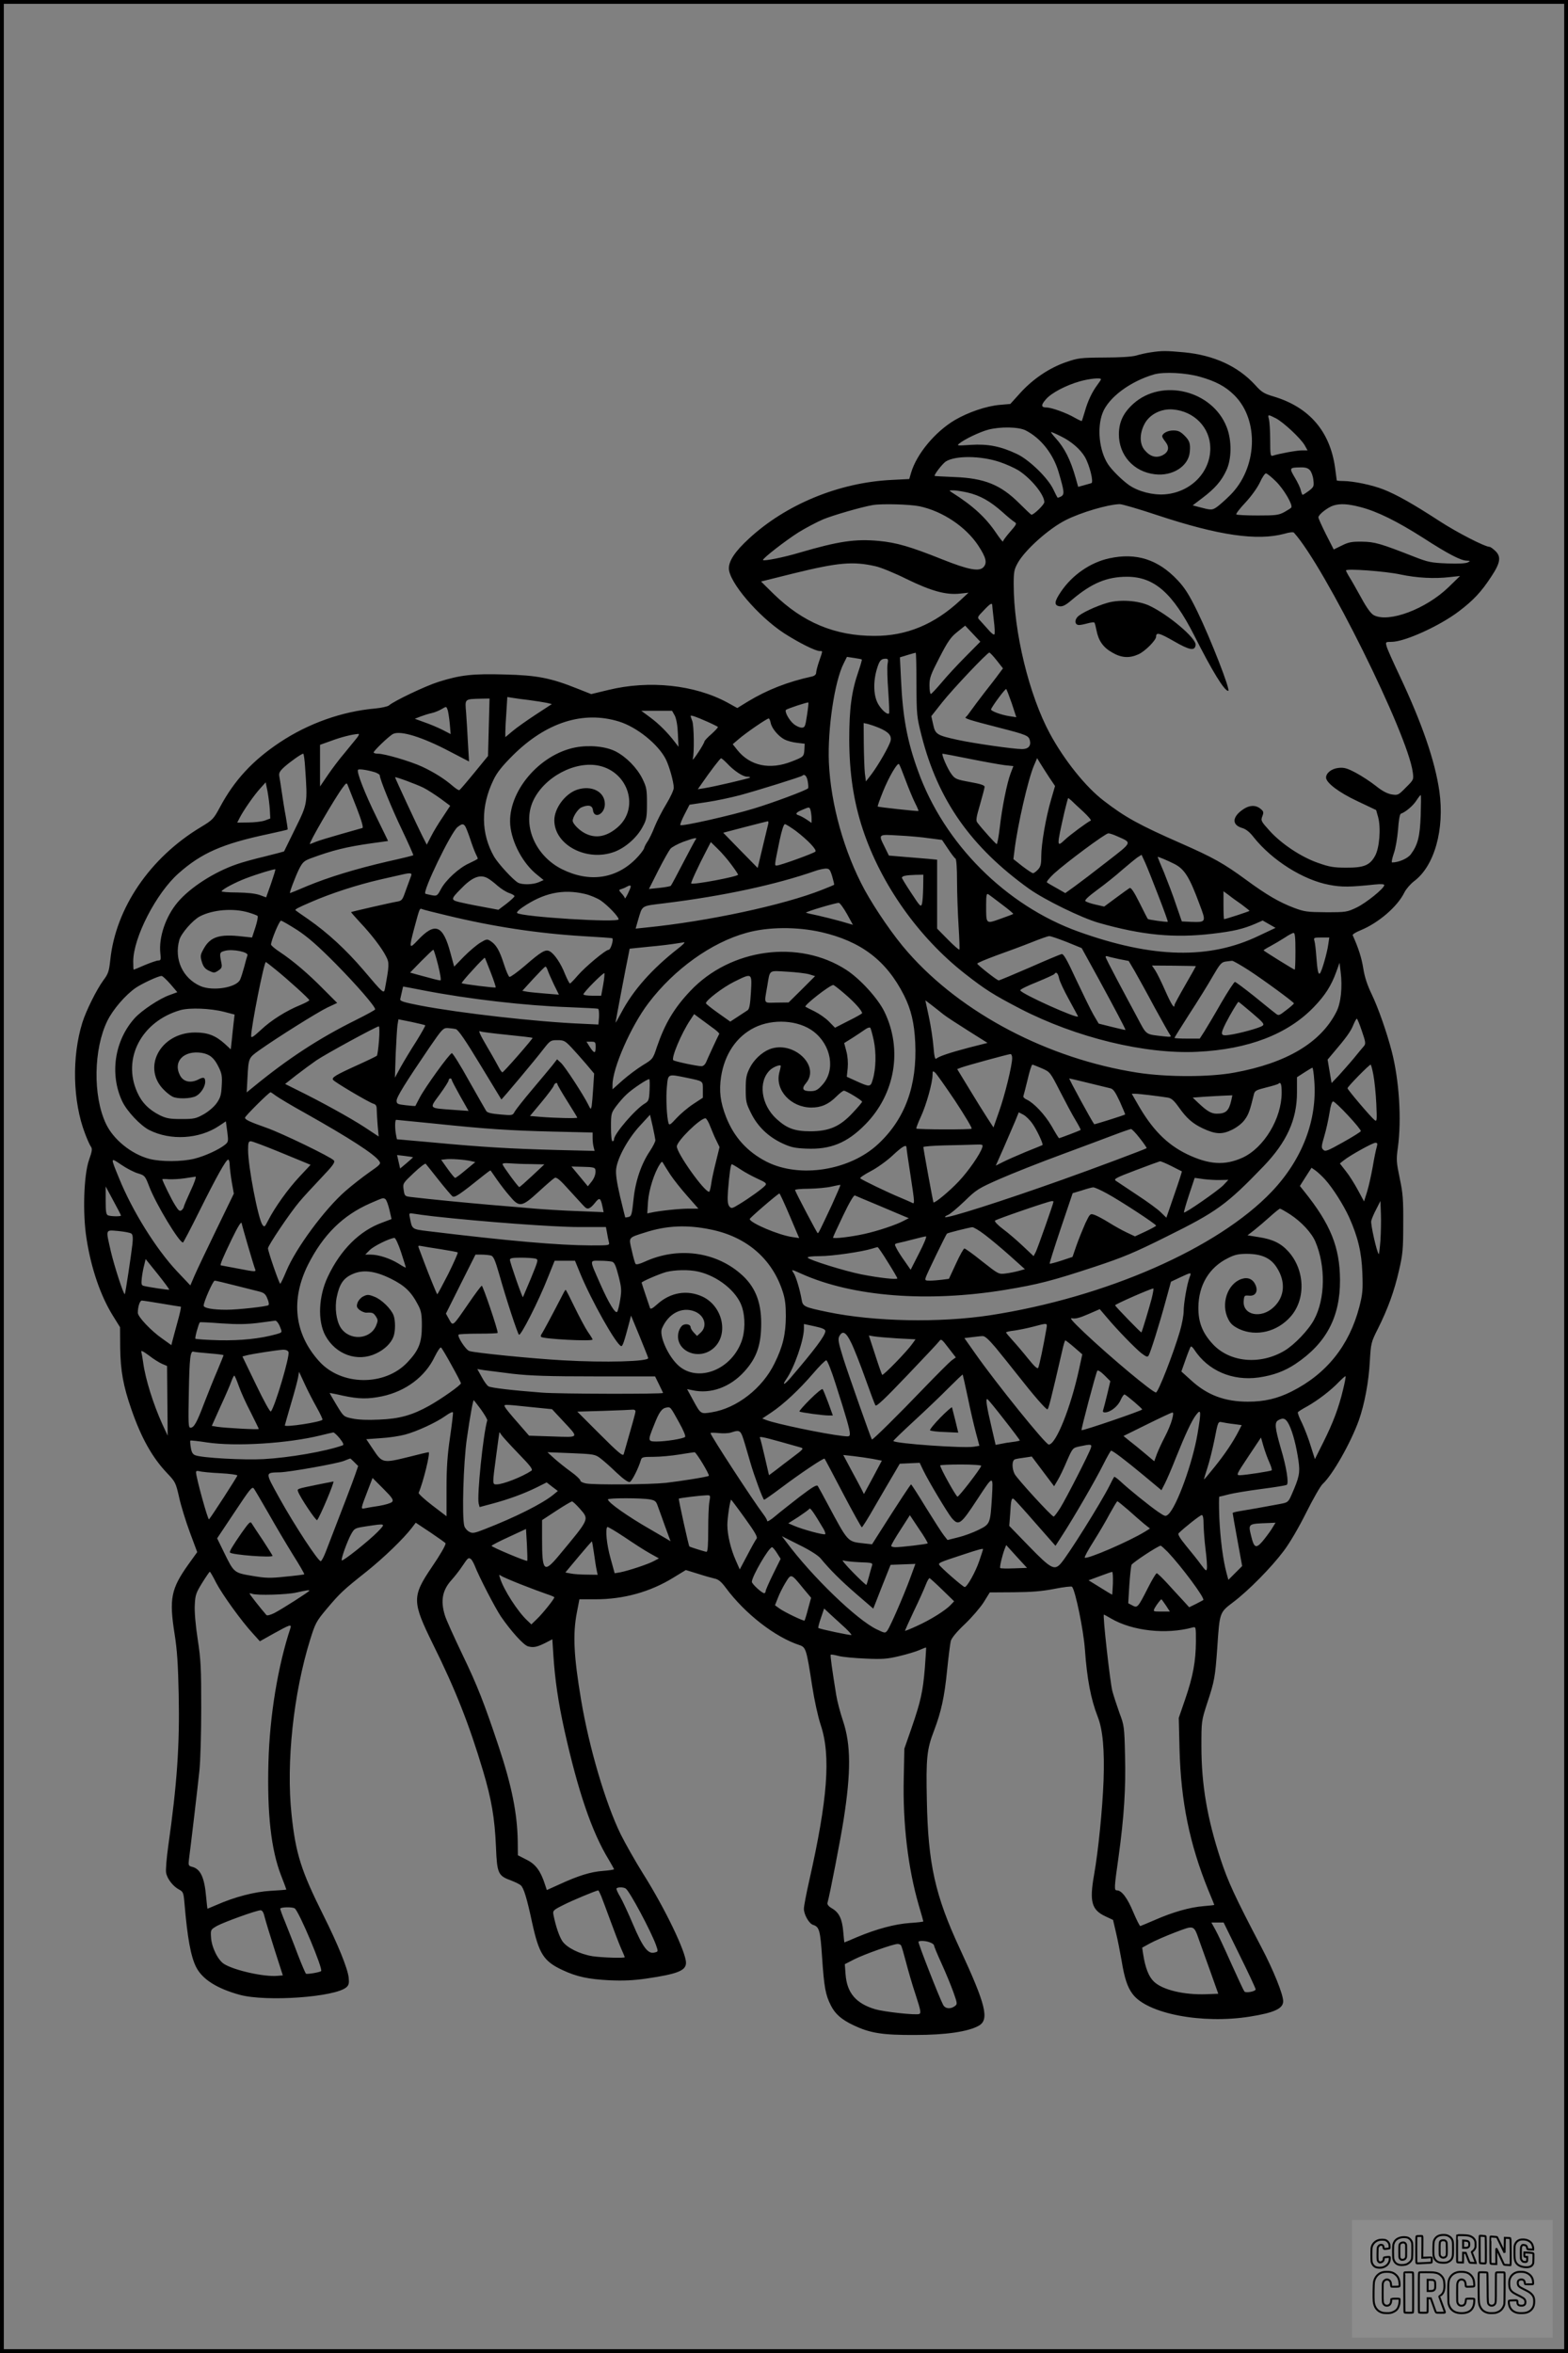 <?xml version="1.0" encoding="UTF-8"?>
<svg xmlns="http://www.w3.org/2000/svg" version="1.0" width="1024pt" height="1536pt" viewBox="0 0 1024 1536" preserveAspectRatio="xMidYMid meet">
  <rect x="0" y="0" width="1024" height="1536" fill="#808080" stroke="none"/>
  <g transform="translate(0.00 0.00) scale(1)">
    <g transform="translate(0,1536) scale(0.1,-0.1)" fill="#000000" stroke="none">
      <path d="M7515 13060 c-27 -4 -70 -13 -95 -21 -28 -8 -107 -13 -210 -13 -154 -1 -170 -3 -248 -30 -108 -37 -215 -109 -298 -200 l-66 -73 -68 -6 c-87 -7 -207 -48 -294 -99 -130 -77 -250 -222 -286 -344 l-12 -41 -117 -6 c-343 -17 -689 -160 -931 -384 -89 -82 -130 -143 -130 -193 0 -89 191 -313 361 -424 95 -61 204 -116 232 -116 21 0 21 5 -3 -65 -11 -32 -20 -66 -20 -76 0 -12 -10 -21 -27 -25 -160 -35 -292 -87 -418 -163 l-70 -43 -65 36 c-215 116 -510 147 -777 82 l-112 -27 -91 36 c-172 69 -263 87 -473 92 -211 6 -290 -3 -433 -48 -86 -27 -291 -125 -324 -154 -8 -7 -49 -16 -90 -20 -217 -19 -438 -98 -624 -222 -177 -118 -295 -246 -389 -421 -42 -78 -47 -84 -125 -131 -333 -200 -557 -529 -592 -869 -8 -72 -13 -89 -44 -130 -45 -61 -114 -200 -138 -277 -70 -224 -63 -515 17 -724 14 -37 31 -76 38 -85 11 -15 9 -30 -12 -89 -34 -99 -42 -349 -16 -512 30 -195 92 -375 173 -505 l46 -74 1 -136 c2 -148 20 -248 73 -400 64 -185 136 -314 232 -415 55 -58 58 -63 80 -160 12 -55 44 -158 70 -228 l48 -129 -59 -82 c-112 -158 -125 -222 -89 -451 17 -106 23 -202 27 -397 7 -330 -11 -585 -68 -987 -11 -79 -18 -159 -14 -177 7 -39 46 -89 85 -109 26 -14 29 -20 35 -92 19 -224 41 -345 76 -414 40 -79 135 -140 285 -181 174 -47 625 -15 697 50 15 14 18 26 14 63 -7 61 -70 216 -165 406 -145 290 -181 402 -208 658 -36 337 12 790 122 1143 33 105 39 118 108 200 88 104 106 121 261 244 112 90 238 211 295 285 l25 33 98 -65 c53 -36 97 -67 97 -70 0 -14 -36 -76 -90 -155 -130 -192 -129 -225 6 -500 149 -300 238 -527 328 -828 56 -188 77 -310 85 -499 7 -174 14 -188 100 -219 25 -10 53 -23 62 -31 19 -16 40 -84 74 -243 45 -205 75 -253 200 -311 92 -43 168 -59 305 -66 91 -4 156 -1 240 11 205 30 260 52 260 103 0 70 -137 355 -281 583 -50 80 -115 195 -145 255 -99 202 -207 567 -259 878 -48 285 -55 429 -28 569 l17 88 105 0 c184 0 357 48 508 141 l82 50 78 -24 c43 -14 93 -28 111 -32 24 -5 43 -21 72 -60 125 -169 322 -322 481 -374 42 -14 46 -26 83 -267 14 -91 38 -201 56 -255 67 -200 45 -484 -75 -1015 -19 -84 -35 -167 -35 -184 0 -38 33 -96 59 -105 42 -13 48 -35 60 -215 13 -192 22 -242 57 -311 28 -56 70 -93 149 -130 107 -51 189 -64 400 -63 204 0 350 22 418 61 69 40 45 137 -124 501 -162 348 -208 554 -216 969 -6 278 0 334 47 456 46 121 68 219 85 392 9 88 20 175 24 192 6 21 38 60 93 112 45 43 101 108 123 143 l39 63 156 1 c115 1 183 6 265 22 60 12 113 18 116 14 22 -24 75 -283 84 -407 14 -196 39 -327 84 -442 33 -83 45 -217 38 -416 -7 -184 -34 -458 -62 -616 -31 -175 -16 -228 73 -270 l51 -24 20 -86 c11 -47 27 -129 36 -181 18 -111 38 -173 72 -217 95 -128 453 -197 766 -147 157 25 217 52 217 100 0 45 -63 202 -143 354 -173 330 -217 426 -266 574 -87 265 -125 487 -125 736 0 164 0 165 37 280 49 147 53 172 67 370 15 225 15 224 102 290 101 76 250 227 331 335 41 54 99 154 148 252 44 88 92 172 106 185 65 59 184 269 237 416 37 105 65 251 72 388 7 115 8 122 52 209 66 132 107 245 138 380 25 107 28 140 28 305 1 159 -2 201 -23 299 -22 106 -23 121 -12 200 25 184 9 438 -40 628 -34 130 -88 283 -131 373 -28 58 -46 111 -55 169 -11 69 -32 134 -69 216 -2 6 21 20 53 33 116 48 240 154 285 247 11 22 39 54 62 72 134 99 201 339 166 588 -29 200 -113 443 -260 755 -43 91 -82 177 -85 193 -7 26 -6 27 32 27 86 0 313 103 440 199 95 72 147 127 214 230 58 88 64 128 23 166 -15 14 -31 25 -35 25 -31 0 -210 92 -326 167 -177 115 -280 173 -368 208 -74 29 -193 54 -262 55 -24 0 -43 2 -43 4 0 3 -5 39 -11 82 -33 238 -168 395 -399 465 -65 19 -81 29 -123 76 -112 122 -268 194 -463 213 -120 11 -145 11 -219 0z m323 -160 c102 -29 166 -63 224 -121 163 -163 149 -476 -29 -652 -32 -32 -72 -67 -88 -78 -30 -20 -36 -20 -118 2 l-38 10 63 48 c82 62 125 111 157 181 35 74 36 196 2 282 -93 239 -422 321 -610 152 -65 -59 -93 -118 -94 -197 -1 -138 96 -247 235 -263 116 -14 220 53 228 146 5 54 -1 73 -34 106 -27 27 -42 34 -74 34 -37 0 -72 -19 -72 -39 0 -5 9 -20 21 -35 28 -36 21 -67 -19 -88 -42 -20 -81 -9 -117 34 -33 39 -34 106 -2 168 32 64 109 104 188 97 139 -12 242 -119 243 -252 1 -158 -128 -289 -297 -302 -78 -6 -171 18 -232 59 -47 33 -115 100 -140 139 -56 87 -72 234 -35 332 38 101 179 207 337 253 64 18 207 11 301 -16z m-648 -16 c0 -3 -11 -20 -24 -37 -34 -46 -62 -104 -81 -172 -10 -33 -19 -62 -20 -63 -2 -2 -23 8 -48 22 -51 30 -150 66 -183 66 -36 0 -37 16 -3 54 35 41 130 91 222 117 60 17 137 25 137 13z m1143 -255 c49 -26 159 -128 187 -175 l19 -34 -37 0 c-33 0 -148 -21 -191 -35 -14 -4 -16 8 -16 103 0 59 -4 119 -8 135 -9 33 -7 33 46 6z m-1634 -79 c98 -50 180 -153 215 -274 37 -126 39 -144 15 -157 -11 -6 -22 -9 -23 -7 -2 2 -14 26 -27 53 -35 75 -159 195 -239 232 -106 50 -189 66 -300 59 -89 -6 -94 -6 -75 9 34 28 133 75 188 90 80 21 200 19 246 -5z m227 -37 c70 -34 128 -84 159 -136 31 -54 59 -167 42 -171 -7 -2 -29 -8 -49 -14 l-37 -10 -16 57 c-34 120 -72 196 -132 262 -20 22 -32 39 -29 39 4 0 32 -12 62 -27z m-397 -169 c42 -14 97 -39 123 -55 82 -53 168 -158 168 -207 0 -16 -68 -82 -84 -82 -3 0 -38 33 -79 74 -122 122 -229 165 -426 172 -69 3 -126 6 -127 7 -6 7 50 79 72 94 62 40 228 39 353 -3z m2026 -54 c9 -10 20 -39 22 -63 5 -41 3 -46 -29 -71 -19 -14 -37 -26 -41 -26 -3 0 -8 13 -12 29 -3 16 -21 54 -40 85 -36 61 -35 64 36 65 34 1 51 -4 64 -19z m-222 -73 c50 -49 111 -152 100 -170 -2 -4 -23 -17 -46 -30 -37 -20 -57 -22 -174 -22 -72 0 -135 3 -139 7 -4 4 23 39 59 77 39 42 77 95 94 130 15 34 34 61 40 61 7 0 37 -24 66 -53z m-2015 -72 c82 -19 148 -56 229 -128 34 -31 70 -60 79 -65 16 -9 12 -16 -29 -63 -26 -30 -47 -58 -47 -64 0 -5 -20 19 -44 55 -69 102 -151 178 -292 267 -17 11 -17 12 9 12 15 1 58 -6 95 -14z m-313 -90 c151 -32 303 -134 384 -257 51 -78 59 -112 34 -140 -28 -31 -98 -18 -271 51 -210 84 -298 109 -414 120 -153 14 -262 -2 -518 -77 -100 -30 -230 -56 -237 -48 -8 7 148 128 232 181 47 29 119 67 161 85 66 27 252 81 324 93 60 10 241 5 305 -8z m1556 -59 c399 -132 650 -168 828 -120 29 9 57 12 61 7 201 -222 743 -1315 776 -1563 7 -50 6 -50 -45 -101 -49 -50 -52 -51 -92 -45 -29 5 -62 22 -103 55 -34 27 -92 65 -131 86 -59 31 -77 36 -115 32 -44 -5 -80 -33 -80 -63 0 -34 85 -98 205 -154 l122 -58 13 -46 c19 -71 9 -201 -20 -253 -34 -62 -74 -78 -190 -77 -79 0 -109 5 -182 31 -110 38 -239 124 -316 209 -57 63 -59 67 -48 96 10 26 8 32 -13 49 -31 25 -71 24 -112 -4 -73 -49 -76 -102 -7 -122 24 -7 49 -26 75 -60 120 -151 323 -279 493 -311 81 -16 138 -15 298 2 40 4 62 3 62 -4 0 -21 -118 -116 -180 -146 -63 -30 -69 -31 -200 -31 -123 1 -141 3 -210 29 -95 36 -178 84 -310 181 -150 110 -217 147 -428 240 -273 120 -364 170 -504 278 -117 89 -258 265 -351 437 -136 251 -237 664 -237 976 0 81 3 97 27 140 48 85 202 223 313 279 99 50 272 101 351 104 15 1 127 -32 250 -73z m1323 54 c109 -28 239 -92 413 -203 161 -104 244 -147 283 -147 23 -1 23 -2 6 -11 -12 -7 -61 -10 -135 -7 -104 4 -126 9 -211 42 -227 89 -262 99 -345 100 -67 1 -88 -3 -132 -25 l-53 -26 -50 98 c-27 54 -50 104 -50 112 0 18 62 66 98 77 45 14 95 11 176 -10z m-3168 -386 c34 -7 127 -45 205 -84 162 -79 258 -105 349 -95 l55 6 -55 -51 c-168 -156 -351 -232 -560 -231 -257 0 -466 87 -658 274 l-82 81 217 54 c286 70 383 79 529 46z m3429 -54 c109 -23 223 -29 325 -17 l65 7 -75 -73 c-148 -143 -390 -234 -488 -183 -19 10 -46 47 -82 113 -30 54 -64 115 -77 135 -13 21 -23 41 -23 44 0 14 259 -5 355 -26z m-2665 -203 c0 -7 5 -50 10 -95 6 -46 8 -87 4 -93 -3 -6 -22 9 -42 33 -21 23 -45 50 -54 60 -17 17 -16 20 25 62 44 47 57 54 57 33z m-175 -334 c-53 -53 -124 -130 -157 -170 -34 -40 -65 -73 -69 -73 -5 0 -9 25 -9 56 0 50 8 71 66 183 54 105 74 133 116 166 l51 41 50 -53 49 -52 -97 -98z m-320 -181 c1 -201 2 -211 34 -337 107 -419 322 -725 703 -998 102 -72 341 -189 453 -221 284 -81 495 -101 745 -71 137 16 198 31 276 64 l50 22 42 -24 42 -24 -108 -51 c-323 -156 -692 -148 -1178 26 -474 170 -878 573 -1049 1050 -71 195 -100 353 -111 599 l-7 142 49 15 c27 8 51 15 54 15 3 1 5 -92 5 -207z m524 157 l41 -52 -27 -36 c-14 -20 -56 -74 -93 -121 -36 -47 -77 -101 -90 -120 -13 -19 -28 -38 -33 -41 -12 -8 22 -19 217 -69 183 -47 194 -52 202 -85 8 -34 -11 -55 -51 -55 -55 0 -314 37 -420 60 -137 30 -147 36 -161 101 l-12 54 71 90 c70 88 294 325 308 325 4 0 26 -23 48 -51z m-881 6 c2 -2 -8 -37 -22 -78 -45 -130 -60 -243 -60 -447 1 -219 29 -404 89 -585 119 -358 363 -703 665 -940 134 -105 188 -139 363 -230 364 -188 815 -298 1157 -281 333 16 590 115 761 293 73 76 112 137 145 227 l22 61 7 -58 c13 -100 2 -206 -28 -263 -102 -201 -326 -334 -667 -396 -163 -30 -440 -30 -633 0 -583 91 -1147 387 -1497 785 -91 102 -212 278 -284 409 -133 246 -221 557 -233 832 -9 217 37 529 97 646 l21 42 47 -7 c26 -4 49 -8 50 -10z m168 -32 c-3 -21 -1 -100 5 -177 5 -76 8 -140 5 -143 -10 -11 -47 20 -71 61 -30 52 -34 142 -9 227 17 57 27 69 58 69 16 0 18 -5 12 -37z m812 -256 l29 -89 -45 7 c-54 8 -124 34 -120 45 11 26 94 137 99 132 4 -4 20 -47 37 -95z m-3153 23 c44 -6 96 -14 115 -18 l34 -8 -104 -68 c-58 -38 -126 -86 -152 -108 l-48 -40 0 34 c0 18 3 77 7 131 l6 97 31 -5 c17 -3 67 -10 111 -15z m-263 -177 l-5 -188 -90 -110 c-49 -60 -93 -111 -97 -113 -5 -2 -23 10 -42 26 -55 48 -126 92 -201 127 -78 36 -245 85 -289 85 -16 0 -28 4 -28 8 0 11 101 108 127 121 48 24 191 -20 371 -115 l125 -65 -7 118 c-3 65 -9 155 -12 200 -8 93 -12 89 97 92 l56 1 -5 -187z m2078 77 c-11 -73 -14 -80 -35 -80 -13 0 -37 11 -53 25 -29 24 -60 81 -49 91 8 8 141 52 146 48 2 -2 -2 -39 -9 -84z m-2333 -52 l6 -70 -54 28 c-30 15 -82 37 -117 49 l-63 23 38 15 c21 8 53 18 72 22 19 4 48 16 65 26 30 18 31 18 38 -2 5 -11 11 -52 15 -91z m1470 50 c10 -21 18 -64 20 -118 l4 -85 -23 30 c-47 62 -105 120 -162 162 l-58 43 101 0 100 0 18 -32z m212 -39 c36 -16 67 -32 69 -34 3 -3 -16 -23 -41 -46 -26 -22 -47 -45 -47 -50 0 -5 -18 -38 -41 -72 -22 -34 -38 -53 -35 -42 11 37 8 220 -3 248 -6 16 -11 31 -11 33 0 8 37 -5 109 -37z m-577 1 c117 -36 256 -148 306 -246 23 -46 52 -149 52 -187 0 -14 -22 -62 -49 -106 -27 -44 -61 -111 -76 -148 -14 -37 -35 -79 -44 -93 -10 -14 -22 -35 -25 -48 -4 -12 -29 -44 -55 -70 -130 -130 -304 -154 -481 -66 -176 88 -261 290 -188 447 73 156 276 263 432 228 191 -43 262 -276 121 -400 -72 -63 -144 -77 -214 -41 -38 19 -81 63 -81 82 0 25 33 76 56 87 45 20 72 14 76 -16 7 -63 78 -28 78 38 0 81 -86 125 -181 94 -78 -26 -149 -121 -149 -200 0 -162 214 -273 394 -205 73 28 148 95 184 165 24 44 27 61 27 150 0 91 -3 106 -29 160 -36 73 -106 144 -176 180 -65 33 -171 43 -262 26 -237 -46 -443 -291 -426 -506 10 -115 83 -252 175 -325 l43 -35 -32 -14 c-37 -16 -107 -18 -135 -3 -32 18 -127 121 -156 169 -87 152 -89 328 -4 503 23 48 56 89 127 160 217 215 459 292 692 220z m991 -9 c7 -36 50 -87 90 -108 17 -9 54 -19 82 -22 l50 -6 -2 -40 c-3 -44 -6 -46 -83 -76 -142 -56 -271 -29 -354 74 l-31 39 40 34 c46 40 183 134 195 134 4 0 10 -13 13 -29z m709 -33 c61 -26 82 -50 74 -84 -9 -35 -79 -157 -124 -217 l-37 -48 -7 53 c-3 29 -6 115 -7 191 l-1 137 28 -6 c15 -4 48 -15 74 -26z m-3413 -67 c-13 -16 -49 -60 -80 -98 -32 -37 -80 -101 -108 -142 l-51 -75 0 136 0 136 73 26 c64 24 135 42 176 45 9 1 5 -9 -10 -28z m-336 -198 c16 -229 15 -230 -65 -392 -39 -80 -72 -147 -73 -149 -1 -1 -58 -16 -126 -33 -68 -16 -151 -39 -184 -51 -148 -51 -304 -152 -385 -248 -79 -94 -124 -229 -113 -332 5 -42 3 -48 -13 -48 -11 0 -50 -14 -89 -30 -38 -17 -71 -30 -72 -30 -2 0 -3 25 -3 54 0 155 150 446 296 575 150 133 287 193 584 256 69 15 126 28 128 30 2 1 -4 40 -12 86 -9 46 -20 118 -26 159 -6 41 -13 87 -16 102 -4 21 2 33 31 60 39 35 114 88 125 88 4 0 10 -44 13 -97z m4341 63 c94 -19 196 -37 227 -41 l57 -6 -18 -47 c-24 -63 -56 -223 -71 -354 -7 -60 -16 -108 -20 -108 -6 0 -92 95 -127 141 -10 13 -6 35 18 117 16 56 30 108 30 116 0 10 -27 19 -95 31 -88 16 -98 20 -121 51 -26 34 -69 134 -58 134 4 0 84 -15 178 -34z m-1588 -27 c46 -50 105 -89 132 -89 14 0 23 -3 20 -6 -7 -6 -229 -58 -297 -69 l-44 -7 23 33 c60 87 123 169 129 169 4 0 20 -14 37 -31z m2105 -92 l39 -58 -25 -86 c-35 -118 -65 -293 -65 -372 0 -53 -4 -69 -22 -88 -12 -13 -26 -23 -32 -23 -6 0 -37 21 -70 46 l-58 46 7 56 c20 165 89 465 127 554 l21 49 20 -33 c11 -18 37 -59 58 -91z m-937 -20 c20 -54 48 -121 62 -149 14 -27 24 -51 22 -52 -4 -3 -262 25 -266 29 -2 2 13 45 34 97 39 97 95 192 105 180 4 -4 23 -51 43 -105z m-3466 52 c17 -6 32 -15 32 -20 0 -25 79 -219 148 -362 41 -86 73 -159 71 -160 -2 -2 -78 -21 -169 -41 -207 -48 -384 -102 -524 -160 -60 -26 -110 -46 -112 -46 -6 0 35 108 59 157 23 45 33 54 79 71 141 52 231 74 393 97 59 8 109 15 109 15 1 0 -33 69 -74 153 -78 158 -133 300 -122 312 7 7 60 -1 110 -16z m2827 -60 c4 -22 5 -43 2 -45 -13 -14 -237 -97 -354 -132 -147 -45 -471 -118 -480 -108 -3 3 9 34 27 69 l33 64 113 17 c62 9 159 30 216 45 118 32 400 120 407 127 15 14 30 -1 36 -37z m-2510 -41 c28 -14 78 -47 113 -72 l62 -46 -48 -73 c-27 -39 -62 -97 -77 -127 l-28 -54 -30 59 c-30 59 -177 375 -177 381 0 6 138 -45 185 -68z m-1003 -142 l3 -59 -35 -13 c-19 -7 -68 -13 -108 -13 l-73 -1 17 33 c26 50 93 146 133 190 l36 40 12 -59 c6 -33 13 -86 15 -118z m567 11 c33 -85 45 -130 38 -132 -7 -2 -70 -20 -141 -40 -70 -20 -144 -42 -163 -50 -20 -8 -37 -15 -39 -15 -12 0 163 301 214 369 23 31 26 33 33 15 4 -10 30 -77 58 -147z m6949 -49 c-5 -140 -19 -193 -64 -254 -20 -28 -80 -54 -123 -54 -5 0 0 26 11 58 12 33 23 99 28 156 4 59 11 101 18 104 30 10 79 51 101 85 13 20 26 37 29 37 3 0 2 -60 0 -132z m-2280 95 c10 -10 45 -43 77 -72 32 -30 54 -56 48 -58 -17 -6 -137 -94 -170 -126 -53 -50 -53 -44 -2 181 12 50 23 92 25 92 2 0 12 -8 22 -17z m-1704 -65 c3 -13 6 -36 6 -51 l0 -29 -32 22 c-18 12 -41 24 -50 27 -28 8 -21 19 20 36 49 21 49 21 56 -5z m-278 -90 c-3 -13 -20 -82 -37 -154 l-31 -130 -113 115 -112 115 141 37 c77 20 145 37 150 38 4 0 6 -9 2 -21z m-1979 -10 c5 -7 20 -44 33 -83 12 -38 29 -82 36 -97 8 -15 14 -30 14 -33 0 -3 -25 -16 -55 -30 -66 -29 -154 -109 -186 -170 -23 -43 -26 -45 -59 -39 -19 4 -38 8 -42 10 -21 12 167 401 210 435 29 22 36 23 49 7z m2160 -32 c80 -61 139 -124 128 -135 -12 -12 -231 -91 -252 -91 -16 0 -17 -8 18 163 14 66 27 107 35 107 6 0 38 -20 71 -44z m2101 -36 c96 -43 100 -34 -70 -166 -83 -65 -179 -138 -211 -161 l-60 -43 -56 32 c-31 17 -60 34 -64 38 -4 4 17 30 47 58 83 75 335 262 354 262 10 0 36 -9 60 -20z m-1230 -12 l84 -11 39 -58 c21 -32 43 -61 49 -64 6 -4 10 -64 10 -148 0 -78 5 -209 10 -291 5 -82 8 -152 5 -155 -3 -2 -37 27 -75 66 l-70 71 0 225 0 225 -62 6 c-35 3 -106 9 -158 13 l-95 8 -27 55 c-43 86 -45 84 90 76 64 -3 154 -11 200 -18z m-1526 -10 c-5 -7 -42 -76 -82 -153 -40 -77 -75 -143 -79 -147 -3 -4 -37 -10 -75 -14 l-68 -7 61 121 c34 67 70 130 79 141 9 11 46 31 82 45 77 28 97 31 82 14z m234 -162 c24 -32 44 -62 44 -66 0 -12 -295 -68 -306 -57 -4 4 46 113 100 216 l28 54 45 -44 c25 -24 65 -70 89 -103z m2790 -206 c35 -90 62 -165 60 -167 -4 -4 -125 13 -130 18 -2 2 -27 50 -55 107 -35 70 -55 100 -64 95 -7 -4 -47 -33 -89 -64 l-77 -57 -57 13 c-31 7 -60 17 -66 23 -6 6 22 32 79 74 48 35 121 93 161 129 41 35 86 72 100 82 l27 17 24 -52 c13 -29 52 -127 87 -218z m104 210 c66 -34 98 -85 164 -264 44 -115 43 -117 -53 -114 l-63 3 -38 110 c-20 61 -56 154 -78 209 -23 54 -42 100 -42 102 0 4 65 -23 110 -46z m-5900 -128 l-32 -90 -41 15 c-28 10 -79 16 -148 17 -59 0 -105 4 -102 8 8 15 90 58 158 84 76 29 188 63 193 59 2 -2 -11 -43 -28 -93z m3665 46 c8 -28 14 -52 12 -54 -1 -1 -36 -16 -77 -32 -254 -101 -751 -207 -1152 -247 l-67 -7 15 53 c31 103 16 93 176 113 381 47 722 120 983 211 22 8 52 14 67 15 24 0 29 -6 43 -52z m-2750 5 c-4 -10 -19 -51 -33 -90 -24 -69 -26 -73 -61 -79 -37 -6 -294 -65 -298 -68 -2 -1 25 -31 58 -67 73 -77 144 -169 171 -224 21 -40 20 -57 -8 -208 -7 -36 -9 -35 -141 121 -114 133 -231 241 -358 330 -44 30 -82 57 -84 59 -8 6 8 15 101 55 131 57 301 112 453 147 72 16 139 32 150 34 45 10 57 8 50 -10z m3344 -75 c-1 -46 -4 -94 -8 -108 -7 -23 -12 -18 -69 69 -34 51 -62 97 -62 101 0 12 27 17 88 19 l52 1 -1 -82z m-2846 60 c12 -6 42 -28 65 -49 24 -21 59 -43 78 -49 19 -6 34 -16 34 -20 0 -5 -24 -27 -52 -49 l-53 -40 -80 15 c-44 8 -113 21 -152 30 -83 18 -84 20 -13 92 73 76 124 96 173 70z m936 -55 c-1 -15 -38 -88 -38 -77 -1 5 -10 20 -22 32 -19 21 -19 23 -2 28 10 3 25 9 33 14 19 11 30 12 29 3z m-301 -48 c35 -8 83 -28 106 -44 47 -33 116 -105 116 -122 0 -24 -635 16 -663 41 -5 4 11 21 35 37 137 94 263 121 406 88z m4290 -69 c28 -21 52 -40 52 -42 0 -3 -155 -54 -166 -54 -2 0 -4 41 -4 91 l0 91 33 -24 c17 -14 56 -42 85 -62z m-1565 0 c43 -32 76 -60 74 -62 -1 -2 -39 -16 -84 -32 -96 -34 -93 -37 -93 91 0 61 3 76 13 70 7 -4 48 -35 90 -67z m-1012 -62 l39 -71 -79 23 c-43 12 -111 29 -151 38 -39 8 -74 16 -76 18 -5 6 197 66 214 64 7 0 31 -33 53 -72z m-2616 -9 c304 -74 596 -118 890 -136 105 -6 192 -12 194 -14 9 -10 -11 -75 -24 -75 -20 0 -153 -111 -203 -169 -24 -28 -46 -51 -50 -51 -4 0 -18 28 -32 61 -27 70 -70 133 -100 149 -27 15 -55 -1 -163 -95 -49 -42 -94 -74 -100 -72 -6 2 -22 39 -36 83 -29 90 -50 126 -86 150 -23 15 -27 15 -67 -9 -24 -14 -72 -55 -108 -91 l-64 -66 -24 88 c-49 185 -101 205 -215 83 -55 -59 -57 -53 -22 79 37 137 35 132 53 125 10 -4 80 -22 157 -40z m-1294 19 c30 -9 57 -19 61 -23 4 -4 -2 -37 -14 -74 l-22 -67 -66 7 c-146 17 -206 -2 -249 -79 -23 -41 -24 -48 -13 -87 10 -32 21 -46 47 -58 31 -15 36 -15 60 1 23 15 26 23 21 49 -14 69 -13 71 26 81 50 12 152 -9 144 -30 -3 -8 -13 -42 -21 -75 -9 -33 -21 -71 -27 -84 -24 -52 -178 -77 -259 -42 -116 51 -173 175 -138 301 12 43 87 129 134 154 84 44 218 55 316 26z m320 -115 c70 -46 135 -103 251 -220 136 -138 258 -278 258 -298 0 -4 -57 -35 -127 -70 -238 -118 -441 -250 -669 -437 l-43 -35 5 93 c7 133 7 132 77 182 117 83 382 249 445 279 l64 30 -89 89 c-98 100 -199 186 -285 243 -32 21 -58 43 -58 49 0 26 54 156 65 156 6 0 54 -28 106 -61z m3419 -13 c263 -60 429 -186 544 -414 46 -91 67 -181 73 -308 13 -281 -66 -498 -242 -662 -185 -173 -511 -225 -728 -116 -127 65 -214 161 -266 294 -37 96 -46 168 -32 261 23 148 101 263 218 321 121 60 288 49 385 -25 117 -89 145 -252 60 -347 -30 -34 -44 -42 -75 -43 -55 -1 -65 15 -33 53 95 113 -84 280 -238 221 -51 -20 -104 -70 -130 -123 -22 -44 -26 -65 -26 -139 0 -79 3 -92 35 -156 43 -87 112 -153 203 -196 56 -26 82 -32 158 -35 157 -7 266 37 384 157 196 198 246 491 125 738 -43 87 -157 212 -247 271 -310 202 -758 141 -1020 -137 -106 -112 -166 -213 -218 -365 -26 -79 -27 -80 -93 -120 -37 -23 -96 -67 -132 -99 l-65 -58 0 29 c0 109 120 383 234 533 168 222 412 397 642 460 140 39 327 40 484 5z m3100 -126 c0 -66 -2 -120 -5 -120 -5 0 -191 115 -203 126 -2 1 18 14 45 28 26 14 68 39 93 55 25 17 51 31 58 31 9 0 12 -31 12 -120z m-1494 61 l98 -40 109 -198 c102 -187 177 -329 177 -336 0 -2 -39 7 -87 19 l-88 22 -34 58 c-19 33 -69 136 -113 229 -60 130 -82 169 -95 167 -9 -2 -103 -41 -209 -88 -106 -46 -197 -84 -202 -84 -11 0 -135 98 -140 109 -1 5 55 28 125 54 70 25 173 63 228 85 55 22 107 41 117 41 9 1 60 -17 114 -38z m1708 -18 c-8 -57 -42 -174 -54 -187 -11 -11 -17 19 -24 114 -3 41 -8 85 -12 98 -6 21 -4 22 45 22 l52 0 -7 -47z m-4246 -25 c-170 -133 -294 -272 -372 -421 -20 -38 -36 -66 -36 -62 0 6 70 377 86 451 l6 31 126 13 c70 6 147 16 172 20 25 4 51 8 58 9 8 0 -10 -18 -40 -41z m-1567 -108 c15 -61 21 -100 15 -100 -11 0 -53 11 -144 36 l-54 15 73 75 c40 40 75 74 79 74 3 0 17 -45 31 -100z m4448 39 l62 -12 39 -66 c21 -37 80 -143 130 -237 51 -93 97 -175 103 -182 8 -11 0 -12 -44 -7 -122 14 -109 5 -172 123 -32 59 -91 170 -132 247 -41 77 -75 144 -75 149 0 4 6 6 14 3 8 -3 42 -11 75 -18z m-4104 -88 c20 -51 34 -95 32 -97 -4 -4 -217 22 -222 28 -2 2 30 41 72 86 41 46 77 81 79 80 2 -2 19 -46 39 -97z m4946 18 c103 -67 299 -211 299 -219 0 -3 -22 -23 -50 -44 -49 -38 -50 -38 -73 -19 -14 10 -75 60 -138 111 -63 50 -119 92 -124 92 -6 0 -46 -62 -90 -137 -43 -76 -93 -159 -109 -185 l-31 -48 -82 0 c-46 0 -83 2 -83 5 0 2 44 73 98 157 55 84 123 194 152 245 47 81 57 92 84 96 17 2 36 5 42 5 6 1 53 -26 105 -59z m-6354 4 c82 -66 223 -194 223 -202 0 -4 -26 -18 -57 -31 -92 -37 -193 -100 -260 -164 -49 -45 -63 -54 -63 -39 0 59 84 483 96 483 2 0 29 -21 61 -47z m6013 20 c0 -1 -31 -57 -70 -124 -38 -66 -70 -125 -70 -130 0 -28 -20 3 -60 93 -25 57 -54 116 -66 134 l-21 31 143 -1 c79 -1 144 -2 144 -3z m-4234 -25 c4 -13 22 -54 40 -92 l34 -69 -88 7 c-48 4 -101 9 -119 12 l-32 6 72 79 c40 43 75 79 79 79 4 0 10 -10 14 -22z m1708 -28 l39 -12 -86 -86 -87 -86 -78 -1 c-89 -1 -82 -14 -61 110 18 107 7 99 128 92 58 -3 124 -11 145 -17z m-1345 -69 l-13 -71 -58 0 c-32 0 -58 4 -58 9 0 13 130 144 137 138 2 -3 -1 -37 -8 -76z m2977 44 c3 -19 33 -82 65 -140 32 -59 59 -108 59 -110 0 -19 -372 148 -377 170 -2 6 47 30 108 54 60 25 112 48 115 53 11 17 23 6 30 -27z m-5804 -38 l46 -54 -49 -18 c-67 -23 -185 -102 -230 -152 -131 -146 -164 -365 -81 -542 30 -64 119 -159 177 -188 139 -70 326 -59 455 27 l45 30 9 -67 c8 -63 8 -67 -15 -86 -40 -32 -131 -74 -200 -91 -82 -20 -217 -21 -294 -1 -117 31 -236 127 -284 231 -85 181 -80 486 10 670 37 75 118 169 186 216 42 28 146 77 168 77 6 1 31 -23 57 -52z m3792 -54 c-5 -81 -10 -110 -22 -118 -8 -5 -37 -24 -64 -42 l-49 -32 -79 56 c-44 31 -80 60 -80 64 0 19 110 103 182 139 121 60 119 61 112 -67z m615 -13 c62 -53 111 -108 111 -124 0 -3 -40 -26 -89 -50 l-88 -45 -38 39 c-21 22 -64 52 -94 67 -31 15 -58 29 -61 31 -12 8 159 142 182 142 4 0 39 -27 77 -60z m-2754 25 c294 -57 666 -100 955 -110 96 -4 180 -8 185 -10 6 -1 8 -25 7 -53 l-4 -50 -106 5 c-294 12 -796 69 -1058 119 -112 22 -134 29 -130 43 2 9 7 31 11 49 4 17 7 32 8 32 1 0 61 -11 132 -25z m3396 -157 c19 -15 91 -62 161 -106 l127 -80 -122 -31 c-125 -33 -194 -56 -213 -72 -8 -6 -13 16 -18 78 -4 49 -17 136 -30 196 l-23 107 42 -32 c23 -18 58 -45 76 -60z m2015 10 c74 -63 83 -74 69 -84 -20 -15 -153 -51 -218 -60 -57 -8 -60 1 -21 79 28 55 77 137 82 137 2 0 42 -33 88 -72z m-6713 7 l69 -18 -6 -51 c-3 -28 -9 -79 -12 -113 l-7 -63 -39 36 c-60 54 -111 74 -194 74 -230 0 -353 -237 -197 -381 15 -15 38 -32 50 -38 31 -16 119 -14 153 4 31 16 60 61 60 93 0 29 -10 33 -41 17 -53 -28 -102 -18 -124 26 -47 90 26 164 142 146 52 -9 80 -31 109 -89 22 -44 26 -61 22 -124 -3 -61 -8 -79 -33 -115 -17 -24 -53 -55 -85 -73 -50 -28 -63 -31 -145 -31 -75 0 -98 4 -140 24 -72 36 -119 83 -149 151 -99 220 28 463 282 536 60 17 195 12 285 -11z m3185 -100 c29 -20 51 -40 49 -44 -11 -20 -76 -161 -85 -183 -7 -17 -19 -28 -31 -28 -29 0 -175 31 -184 39 -15 14 52 175 111 263 l25 38 31 -23 c17 -13 55 -41 84 -62z m-1871 12 c2 -3 -24 -49 -58 -104 -35 -54 -80 -129 -102 -168 l-38 -70 5 155 c4 85 9 171 12 190 l6 36 85 -17 c47 -10 87 -20 90 -22z m6117 -38 c24 -70 26 -82 14 -97 -8 -9 -39 -46 -68 -82 -30 -36 -75 -86 -99 -113 l-45 -47 -13 76 -13 77 37 44 c83 97 114 140 130 180 10 24 20 43 24 43 3 0 18 -36 33 -81z m-6419 -61 c-4 -51 -10 -96 -14 -100 -3 -3 -62 -32 -131 -63 -139 -63 -165 -79 -155 -94 8 -14 232 -146 263 -156 16 -4 22 -14 22 -34 0 -15 3 -62 6 -104 l7 -76 -94 62 c-92 60 -284 166 -441 243 l-76 38 71 56 c40 31 100 75 133 98 62 42 392 222 408 222 4 0 5 -42 1 -92z m3231 1 c17 -81 15 -187 -7 -258 -14 -48 -18 -49 -112 -6 l-57 26 6 57 c3 35 0 77 -9 110 l-14 53 56 35 c31 20 67 44 81 54 14 10 28 15 33 11 4 -4 14 -41 23 -82z m-2729 73 c16 -5 63 -73 159 -232 75 -124 137 -226 138 -227 2 -3 221 258 276 330 43 55 47 57 90 57 42 0 50 -4 91 -47 25 -27 69 -76 97 -109 l52 -62 -6 -93 c-3 -52 -8 -105 -10 -119 -6 -25 -6 -24 -23 10 -31 63 -151 247 -177 271 l-26 24 -31 -40 c-18 -22 -77 -93 -132 -158 -55 -65 -106 -130 -114 -144 -13 -25 -15 -25 -95 -18 -57 5 -84 11 -91 23 -5 8 -56 97 -112 196 -55 100 -106 181 -112 181 -14 0 -176 -224 -211 -292 -14 -26 -26 -50 -27 -52 -1 -2 -29 0 -62 4 -55 6 -61 9 -61 30 0 23 55 113 215 348 82 119 89 127 119 126 17 -1 41 -4 53 -7z m333 -37 c91 -9 166 -18 168 -20 4 -4 -189 -225 -197 -225 -4 0 -15 15 -24 33 -9 17 -41 75 -72 127 -52 89 -65 117 -47 107 4 -3 81 -13 172 -22z m580 -80 c0 -44 -9 -44 -38 0 l-22 35 30 0 c28 0 30 -3 30 -35z m2720 -72 c0 -48 -48 -244 -86 -350 l-36 -103 -41 63 c-22 34 -76 120 -118 190 l-78 128 26 10 c31 12 302 86 321 88 7 1 12 -11 12 -26z m-1521 -96 c-28 -114 76 -226 209 -227 65 0 113 21 164 72 21 21 43 38 49 38 15 0 119 -63 119 -72 0 -4 -27 -36 -60 -71 -84 -91 -154 -121 -275 -122 -104 0 -155 18 -223 80 -103 93 -123 247 -41 322 21 18 58 33 67 27 2 -1 -2 -22 -9 -47z m1715 29 c54 -24 54 -24 120 -153 36 -70 81 -155 101 -187 19 -32 34 -60 32 -62 -3 -4 -135 -54 -141 -54 -2 0 -24 35 -48 78 -45 77 -116 152 -163 174 -14 6 -24 16 -22 22 2 6 15 55 28 109 12 53 26 97 31 97 4 0 32 -11 62 -24z m2165 -43 c7 -38 16 -122 19 -188 5 -112 4 -119 -12 -106 -27 22 -176 198 -176 207 0 10 141 154 151 154 3 0 11 -30 18 -67z m-386 -37 c20 -258 -78 -514 -277 -724 -352 -370 -1083 -691 -1841 -808 -330 -50 -754 -42 -1059 21 -154 32 -164 36 -171 82 -11 63 -36 147 -51 171 -18 27 -19 28 52 -4 334 -149 822 -187 1329 -104 216 36 303 58 585 151 181 60 255 90 465 195 332 164 395 210 636 460 152 158 219 305 219 482 l0 100 48 31 c26 17 50 31 53 31 3 0 9 -38 12 -84z m-2345 -133 c63 -96 112 -177 107 -181 -7 -7 -354 -6 -361 1 -2 2 11 37 30 78 36 78 76 222 76 272 0 26 2 28 16 16 9 -7 68 -91 132 -186z m-1756 152 c114 -24 108 -20 108 -79 l0 -52 -64 -42 c-35 -23 -84 -65 -109 -92 -37 -41 -46 -47 -51 -33 -12 41 -18 167 -11 237 8 88 4 86 127 61z m-1532 -14 c0 -5 25 -52 55 -106 l55 -97 -101 7 c-162 12 -157 6 -88 100 32 44 59 86 59 93 0 6 5 12 10 12 6 0 10 -4 10 -9z m1292 -68 c-3 -63 -6 -71 -30 -86 -62 -36 -202 -199 -202 -234 0 -7 -4 -13 -10 -13 -6 0 -10 37 -10 91 0 88 1 93 34 138 19 25 49 60 68 77 36 35 140 104 148 99 3 -2 4 -34 2 -72z m2864 48 c66 -16 130 -32 144 -35 20 -4 33 -23 63 -87 20 -45 36 -83 35 -84 -8 -6 -200 -66 -202 -64 -16 20 -168 299 -163 299 3 0 58 -13 123 -29z m-3466 -8 c0 -5 29 -55 65 -112 36 -57 65 -105 65 -107 0 -6 -153 -2 -237 5 l-72 6 75 90 c41 49 77 98 80 107 5 18 24 25 24 11z m4730 -56 c0 -168 -115 -359 -255 -424 -117 -53 -220 -46 -364 23 -133 65 -230 164 -326 335 l-34 59 24 0 c23 0 147 -15 211 -25 24 -4 41 -19 73 -64 50 -71 90 -106 156 -137 83 -39 126 -41 191 -9 34 17 66 42 83 66 25 34 34 60 59 163 6 26 14 30 81 47 41 10 77 21 79 24 16 15 22 -2 22 -58z m-6567 -21 c18 -13 104 -65 193 -114 286 -161 449 -266 480 -311 13 -18 9 -23 -66 -75 -44 -31 -113 -85 -153 -120 -136 -118 -325 -374 -387 -523 -19 -46 -37 -83 -40 -83 -7 0 -80 212 -80 231 0 18 146 235 206 305 23 28 86 96 139 152 81 85 95 105 85 117 -18 22 -342 179 -440 213 -110 39 -140 53 -140 66 0 10 157 166 167 166 2 0 19 -11 36 -24z m6238 -29 c-16 -69 -35 -87 -95 -87 -35 0 -63 16 -119 69 l-38 36 83 6 c46 3 104 6 129 7 l47 2 -7 -33z m763 -99 c48 -51 85 -97 83 -102 -2 -5 -54 -38 -117 -73 -100 -56 -115 -62 -128 -49 -14 13 -13 23 6 88 12 40 27 108 34 151 7 48 16 77 24 77 7 0 51 -41 98 -92z m-2061 -54 c29 -41 72 -134 65 -139 -2 -1 -50 -21 -108 -44 -58 -24 -126 -54 -151 -67 l-46 -23 52 117 c28 64 62 143 75 174 l23 57 29 -15 c16 -8 44 -35 61 -60z m-2463 -107 c0 -10 -16 -41 -35 -70 -58 -86 -96 -198 -108 -319 -10 -94 -13 -107 -31 -112 -11 -3 -21 -4 -23 -3 -1 2 -16 64 -34 138 -22 95 -29 147 -25 179 9 73 77 196 153 279 l68 74 17 -74 c9 -41 17 -82 18 -92z m359 88 c12 -31 30 -73 41 -94 l19 -39 -24 -98 c-14 -55 -28 -120 -31 -146 -4 -27 -10 -48 -13 -48 -32 0 -211 252 -211 296 0 35 152 184 187 184 6 0 21 -25 32 -55z m-1809 21 c344 -36 495 -46 783 -53 l257 -6 0 -36 c0 -20 3 -47 7 -60 l6 -24 -249 6 c-297 8 -488 19 -806 49 l-236 21 -6 30 c-8 41 -7 97 1 97 4 0 113 -11 243 -24z m4614 -97 c26 -33 46 -62 44 -64 -5 -6 -361 -139 -553 -207 -396 -141 -752 -254 -763 -243 -3 2 6 9 19 14 13 5 61 45 107 89 78 76 90 84 231 146 82 36 266 109 408 161 142 53 299 111 348 130 50 19 95 34 101 35 6 0 32 -27 58 -61z m-5629 -85 c88 -36 172 -71 187 -77 l26 -11 -73 -78 c-73 -78 -161 -200 -205 -287 -21 -41 -23 -43 -36 -27 -28 39 -94 380 -94 489 0 48 3 57 18 57 9 0 89 -30 177 -66z m7176 29 c-5 -16 -17 -73 -26 -128 -10 -55 -26 -129 -37 -164 l-20 -64 -40 74 c-22 41 -57 97 -79 124 l-39 50 25 20 c43 34 189 115 207 115 14 0 15 -5 9 -27z m-2577 -5 c-13 -42 -90 -154 -154 -221 -58 -62 -157 -144 -164 -136 -3 4 -66 349 -66 361 0 4 62 9 138 11 75 1 163 4 195 5 56 2 58 1 51 -20z m-494 0 c0 -7 11 -85 25 -173 30 -197 30 -198 8 -185 -10 5 -45 20 -78 34 -71 29 -246 113 -257 124 -4 4 27 25 69 47 42 22 106 68 142 102 65 61 91 75 91 51z m-3223 -62 c1 -1 -17 -18 -41 -38 l-43 -36 -10 44 -10 44 51 -6 c28 -4 52 -7 53 -8z m-1795 -106 c43 -13 46 -16 73 -87 43 -112 195 -365 220 -364 3 1 51 92 106 203 113 227 175 338 189 338 6 0 10 -17 10 -37 1 -21 7 -71 14 -112 l13 -73 -115 -237 c-63 -130 -127 -264 -142 -299 l-27 -63 -88 93 c-136 145 -291 393 -378 608 -57 139 -57 135 16 86 35 -24 84 -49 109 -56z m2172 81 l30 -7 -63 -52 c-34 -29 -65 -52 -69 -51 -4 0 -26 27 -49 59 l-42 59 27 3 c33 5 127 -2 166 -11z m1305 -91 c20 -30 69 -92 109 -137 l73 -83 -65 0 c-60 0 -191 -14 -245 -26 l-24 -5 5 79 c6 76 40 184 76 240 14 22 16 22 25 5 6 -10 26 -43 46 -73z m3271 58 c36 -18 66 -34 68 -34 2 -1 -20 -69 -49 -152 l-52 -151 -36 35 c-20 20 -90 71 -156 114 -66 44 -128 85 -138 92 -16 11 0 20 130 69 81 31 153 57 158 58 6 1 39 -13 75 -31z m-4787 -89 c42 -53 83 -101 91 -108 15 -12 47 10 209 140 21 17 39 30 41 28 1 -2 20 -29 41 -59 21 -30 58 -79 83 -107 63 -76 79 -74 189 27 49 45 95 85 104 90 13 8 34 -9 100 -83 46 -50 89 -98 96 -104 19 -21 36 -15 67 23 31 40 38 37 51 -25 l7 -34 -168 7 c-93 3 -218 11 -279 16 -60 5 -193 17 -295 25 -162 14 -390 36 -516 51 -40 5 -42 6 -48 47 -6 42 -5 43 66 110 39 37 74 64 78 60 4 -4 41 -51 83 -104z m602 102 l90 -2 -79 -74 c-44 -41 -82 -75 -85 -74 -7 0 -104 132 -109 148 -2 7 13 10 45 7 26 -2 89 -5 138 -5z m1370 -34 c28 -19 78 -46 113 -62 53 -24 60 -30 50 -43 -17 -20 -100 -80 -167 -121 -52 -32 -55 -32 -69 -15 -10 15 -12 38 -8 99 9 114 18 175 25 175 3 0 29 -15 56 -33z m-947 -2 c5 -25 -6 -57 -29 -84 l-20 -25 -25 30 c-13 16 -37 45 -53 64 l-29 35 77 -2 c62 -1 77 -5 79 -18z m4766 -65 c51 -57 120 -166 157 -247 57 -128 81 -227 86 -363 4 -110 2 -136 -20 -222 -66 -252 -214 -437 -443 -552 -92 -46 -177 -66 -284 -66 -152 0 -267 43 -373 141 l-62 56 28 79 c15 43 30 80 33 83 4 4 14 -5 23 -19 90 -138 249 -206 421 -182 96 14 169 41 241 89 200 134 291 305 290 547 -1 215 -62 365 -234 579 l-28 35 38 60 38 59 26 -18 c14 -10 43 -37 63 -59z m-7410 -75 c-24 -52 -44 -99 -44 -104 0 -5 -6 -14 -14 -21 -12 -9 -20 -4 -42 32 -23 35 -84 160 -84 170 0 2 19 2 43 0 23 -1 69 1 102 6 33 5 65 10 72 11 6 0 -8 -42 -33 -94z m6725 72 l53 1 -33 -35 c-34 -35 -250 -185 -257 -178 -2 2 13 54 33 115 l37 111 57 -8 c31 -4 80 -7 110 -6z m-2537 -164 c-79 -168 -86 -183 -92 -183 -4 0 -138 254 -148 281 -2 5 38 9 90 9 51 1 118 7 148 14 30 7 56 12 58 11 2 -2 -24 -61 -56 -132z m-4642 -68 c0 -7 -65 -6 -84 1 -13 5 -16 23 -16 98 l0 91 50 -93 c28 -51 50 -94 50 -97z m6439 144 c85 -46 321 -200 321 -210 0 -3 -31 -20 -69 -38 l-69 -32 -53 25 c-30 14 -82 43 -117 65 -35 22 -77 44 -93 50 -30 10 -30 10 -61 -54 -16 -36 -42 -100 -57 -142 l-27 -78 -72 -24 c-40 -13 -74 -22 -77 -20 -2 3 31 107 73 232 l77 228 60 18 c33 11 66 20 74 20 8 1 48 -17 90 -40z m-2072 -145 l62 -146 -47 7 c-88 13 -272 91 -276 117 -1 7 184 166 194 167 3 0 33 -65 67 -145z m583 66 c80 -34 156 -66 170 -72 l25 -10 -35 -18 c-46 -25 -168 -66 -255 -85 -90 -20 -205 -33 -205 -24 0 4 30 69 66 144 40 84 70 135 77 131 7 -3 77 -33 157 -66z m-3223 42 c6 -4 18 -35 26 -69 l14 -61 -61 -23 c-147 -53 -272 -177 -355 -353 -61 -128 -68 -289 -16 -385 68 -124 209 -174 330 -117 56 26 98 67 114 109 14 35 14 107 1 141 -16 42 -79 104 -125 121 -37 15 -47 15 -71 3 -16 -7 -33 -26 -39 -42 -8 -24 -6 -31 14 -48 14 -10 34 -18 45 -17 38 2 45 -1 61 -25 14 -22 14 -28 1 -60 -39 -92 -174 -100 -231 -13 -29 45 -40 130 -26 199 17 83 42 122 97 148 70 34 149 26 258 -28 90 -45 132 -85 177 -172 20 -38 24 -60 24 -135 0 -110 -20 -160 -95 -239 -148 -156 -432 -153 -576 8 -162 179 -187 401 -72 631 99 195 226 321 406 400 88 38 83 37 99 27z m4363 -16 c0 -11 -103 -302 -115 -327 l-15 -29 -70 66 c-38 36 -96 86 -130 111 -35 26 -57 50 -52 55 9 9 348 126 370 127 6 1 12 -1 12 -3z m2135 -254 c-4 -51 -9 -91 -11 -89 -13 13 -54 195 -49 217 3 14 18 49 33 77 l27 53 3 -83 c2 -45 0 -124 -3 -175z m-589 170 c73 -48 139 -119 164 -177 68 -159 65 -374 -8 -509 -36 -68 -128 -164 -193 -203 -159 -95 -358 -77 -469 43 -67 72 -95 143 -94 239 1 146 71 262 193 322 45 23 69 28 126 28 96 -1 155 -28 194 -91 58 -91 51 -189 -20 -256 -82 -79 -205 -54 -197 40 3 35 5 37 35 34 41 -4 60 26 43 68 -17 40 -50 55 -92 41 -93 -31 -137 -165 -87 -262 15 -31 33 -46 72 -65 111 -51 248 -18 335 81 101 114 94 305 -14 425 -49 54 -102 80 -193 94 l-74 12 44 34 c24 19 70 58 102 87 32 29 62 53 66 53 4 0 34 -17 67 -38z m-5596 -12 c325 -36 787 -70 948 -70 l179 0 7 -37 c3 -21 9 -48 12 -60 6 -23 6 -23 -117 -23 -216 1 -535 29 -1063 93 -107 13 -105 12 -119 86 -7 33 -7 33 26 28 17 -3 75 -11 127 -17z m-1210 -195 c21 -71 41 -138 45 -147 9 -22 8 -22 -117 2 -57 11 -104 20 -106 20 -8 0 15 54 71 170 41 85 63 119 65 105 2 -11 21 -78 42 -150z m3021 109 c234 -47 401 -191 470 -404 16 -48 21 -90 21 -162 -1 -118 -19 -197 -74 -308 -79 -163 -247 -293 -409 -319 -75 -12 -72 -14 -125 83 l-37 68 34 -7 c119 -27 247 19 340 122 81 89 110 174 110 315 0 144 -42 245 -138 326 -167 143 -410 173 -622 76 -35 -16 -57 -21 -61 -14 -4 6 -15 45 -24 86 -21 89 -26 83 88 119 139 45 273 51 427 19z m1790 -34 c36 -27 110 -89 164 -137 l98 -88 -39 -11 c-21 -6 -60 -14 -85 -17 -47 -6 -47 -6 -154 78 -58 47 -111 85 -117 85 -5 0 -30 -44 -55 -99 l-46 -99 -45 -6 c-25 -3 -60 -6 -79 -6 -31 0 -34 2 -27 22 6 21 131 278 138 285 4 5 149 41 166 42 8 0 45 -21 81 -49z m-5573 7 c9 -7 11 -26 7 -66 -8 -71 -46 -325 -50 -329 -7 -8 -69 184 -91 278 -34 150 -38 141 49 134 39 -4 78 -11 85 -17z m5145 -126 l-56 -110 -38 55 c-22 30 -46 68 -54 84 -15 29 -15 30 12 36 16 3 60 14 98 24 39 10 75 19 82 19 7 1 -13 -48 -44 -108z m-3384 5 c17 -52 31 -97 31 -100 0 -3 -21 8 -47 25 -55 34 -131 59 -182 59 l-36 0 30 30 c26 26 129 77 161 79 6 1 26 -41 43 -93z m261 19 c57 -9 107 -18 109 -21 3 -3 -25 -66 -62 -141 -38 -74 -70 -134 -72 -132 -4 5 -51 119 -85 209 -15 41 -31 83 -35 93 -6 15 -4 17 16 13 13 -3 71 -12 129 -21z m2918 -84 c34 -54 62 -102 62 -106 0 -10 -118 3 -235 26 -110 22 -341 94 -350 109 -4 6 27 10 78 10 80 0 275 28 342 49 17 5 33 10 36 10 3 1 34 -44 67 -98z m-2592 43 c16 -4 27 -28 54 -122 48 -170 119 -385 129 -395 11 -11 129 220 190 376 l43 107 67 0 66 0 34 -83 c73 -177 234 -463 267 -474 10 -3 19 24 54 156 l11 43 55 -133 c30 -74 56 -138 57 -144 5 -23 -280 -31 -558 -15 -197 11 -580 49 -611 61 -23 8 -80 96 -69 107 3 3 62 6 131 6 68 0 124 2 124 5 2 20 -97 310 -104 308 -5 -2 -44 -54 -87 -117 -105 -152 -100 -149 -126 -103 l-21 38 96 192 97 193 40 0 c22 0 49 -3 61 -6z m290 -20 c21 -6 20 -9 -28 -127 -28 -67 -52 -123 -53 -125 -4 -5 -85 227 -85 244 0 11 16 14 73 14 39 0 82 -3 93 -6z m-2391 -203 c-4 -3 -136 17 -167 25 -15 4 -16 13 -12 52 3 26 10 64 16 85 l9 38 79 -98 c43 -54 77 -100 75 -102z m2891 183 c16 -4 25 -23 43 -92 20 -78 21 -95 11 -157 -6 -38 -15 -74 -20 -79 -12 -12 -54 56 -109 180 -73 166 -73 154 -4 154 32 0 67 -3 79 -6z m564 -65 c128 -29 252 -129 285 -229 23 -70 22 -163 -4 -231 -73 -192 -301 -269 -422 -142 -64 66 -115 189 -96 231 41 97 129 143 211 112 67 -25 88 -96 42 -139 l-24 -22 -21 22 c-12 13 -21 28 -21 35 0 18 -29 25 -50 14 -11 -6 -23 -25 -28 -43 -33 -123 132 -198 232 -104 96 91 54 272 -77 333 -100 46 -209 28 -296 -51 -29 -26 -42 -33 -46 -24 -11 32 -55 163 -55 166 0 7 113 56 159 69 57 15 151 17 211 3z m3209 -36 c-17 -44 -39 -170 -39 -222 0 -26 -11 -86 -25 -133 -41 -140 -141 -398 -156 -398 -22 0 -292 225 -465 388 -84 80 -103 102 -81 96 20 -4 48 3 103 27 l76 33 46 -54 c69 -82 182 -198 225 -233 32 -24 41 -28 48 -16 12 19 70 203 112 358 l34 124 59 28 c75 35 76 35 63 2z m-6235 -54 c67 -17 138 -35 159 -40 31 -8 42 -17 53 -46 9 -20 12 -39 7 -43 -10 -9 -202 -30 -274 -30 -90 0 -149 11 -149 27 0 25 61 163 72 163 6 0 66 -14 132 -31z m5987 -86 c-15 -57 -61 -211 -67 -221 -2 -4 -168 167 -172 177 -2 6 222 105 250 110 3 0 -2 -29 -11 -66z m-6464 -33 c65 -11 121 -20 124 -20 3 0 -6 -44 -21 -97 -15 -54 -30 -111 -34 -126 l-7 -28 -60 43 c-72 50 -159 142 -159 168 0 39 13 80 26 80 7 0 66 -9 131 -20z m769 -145 c18 -45 20 -42 -23 -55 -106 -29 -228 -42 -373 -39 -82 2 -151 7 -154 10 -5 4 20 96 29 107 2 2 65 -1 141 -7 103 -7 165 -6 239 3 55 7 106 14 113 15 7 0 20 -15 28 -34z m3564 -34 c0 -29 -70 -122 -232 -311 -38 -43 -52 -45 -23 -3 52 74 115 256 115 330 l0 30 70 -15 c51 -11 70 -20 70 -31z m1444 17 c-18 -106 -47 -245 -54 -257 -5 -9 -24 8 -66 60 -32 40 -78 94 -101 119 -24 26 -43 49 -43 52 0 3 24 9 53 12 28 4 84 15 122 25 98 26 95 26 89 -11z m-1275 -94 c18 -36 59 -140 91 -230 32 -90 62 -170 67 -178 6 -10 59 40 205 193 108 113 203 214 211 225 13 18 17 15 61 -43 l48 -62 -29 -21 c-15 -12 -97 -94 -182 -182 -159 -166 -333 -338 -337 -333 -6 6 -151 418 -186 527 -33 106 -37 128 -27 147 21 40 44 28 78 -43z m303 29 l117 -6 -21 -29 c-34 -49 -190 -209 -197 -203 -3 4 -24 63 -46 132 l-41 125 36 -6 c19 -3 88 -9 152 -13z m640 -60 c35 -43 100 -123 143 -178 101 -129 184 -225 195 -225 7 0 22 58 97 383 8 37 17 67 20 67 3 0 29 -20 58 -45 l53 -46 -20 -92 c-55 -255 -152 -497 -199 -497 -21 0 -344 401 -477 590 l-74 105 49 6 c26 3 57 7 69 7 15 2 40 -21 86 -75z m-3552 -117 c33 -59 60 -111 60 -116 0 -12 -126 -101 -206 -146 -111 -62 -195 -86 -327 -91 -74 -4 -139 -1 -176 7 -57 12 -57 12 -103 88 -26 43 -46 78 -45 79 1 0 40 -7 87 -18 103 -22 162 -23 255 -4 155 33 282 128 344 259 21 42 37 64 42 59 5 -5 37 -58 69 -117z m-1892 11 l33 -14 2 -227 2 -228 -34 73 c-60 132 -112 298 -126 404 -4 28 -9 58 -12 69 -4 13 9 7 49 -22 29 -23 68 -47 86 -55z m826 77 c10 -26 -89 -359 -115 -388 -5 -6 -47 71 -97 175 l-89 184 26 7 c38 10 201 35 237 37 21 1 34 -5 38 -15z m-515 -9 c50 -4 91 -9 91 -12 0 -2 -19 -48 -41 -101 -23 -53 -61 -148 -85 -210 -48 -127 -67 -162 -90 -162 -14 0 -15 25 -11 228 4 230 10 277 32 268 7 -2 53 -7 104 -11z m4089 -202 c68 -212 92 -296 92 -321 0 -20 -4 -21 -47 -16 -123 14 -432 79 -496 103 l-29 11 60 40 c79 53 181 148 272 254 40 47 79 86 86 86 7 0 34 -68 62 -157z m-2110 69 c115 -13 232 -17 539 -17 l391 0 26 -53 c14 -29 26 -53 26 -55 0 -8 -673 -7 -790 2 -196 15 -332 31 -350 41 -9 5 -29 32 -44 61 l-29 52 42 -7 c23 -3 108 -14 189 -24z m3883 -133 c-11 -46 -23 -92 -26 -101 -5 -13 -2 -18 11 -18 35 0 85 40 102 80 10 22 21 38 26 37 13 -4 115 -91 115 -98 1 -7 -390 -141 -396 -135 -4 4 94 374 103 388 4 6 24 -7 46 -29 l39 -39 -20 -85z m-5162 -88 c23 -41 39 -76 37 -79 -16 -16 -246 -51 -246 -37 0 2 18 64 39 137 22 73 43 151 47 173 l7 40 37 -80 c20 -44 56 -113 79 -154z m4251 68 c16 -79 40 -183 53 -231 l23 -86 -36 -6 c-69 -11 -509 20 -526 37 -2 2 58 60 134 130 75 69 177 166 226 216 50 50 91 89 93 88 1 -2 16 -68 33 -148z m-4761 74 c13 -38 48 -115 78 -172 29 -58 53 -107 53 -109 0 -6 -218 6 -271 14 l-36 6 57 127 c32 69 64 143 71 164 7 20 16 37 19 37 3 0 16 -30 29 -67z m7212 -24 c-28 -118 -65 -216 -129 -344 l-55 -110 -27 85 c-14 47 -40 114 -57 150 -18 35 -30 67 -27 71 2 4 30 22 62 39 70 40 154 104 206 159 22 22 41 39 43 37 3 -2 -5 -42 -16 -87z m-2211 -199 c55 -70 100 -130 100 -133 0 -2 -21 -7 -47 -10 -27 -3 -62 -9 -79 -13 l-32 -6 -25 108 c-35 148 -42 198 -28 190 6 -4 56 -65 111 -136z m-3419 69 c24 -34 43 -66 41 -71 -27 -92 -68 -494 -56 -543 l6 -23 86 23 c104 28 203 64 288 106 l64 32 36 -28 37 -28 -29 -24 c-72 -59 -252 -149 -448 -225 -68 -27 -81 -29 -102 -17 -14 7 -28 24 -32 38 -16 59 -6 413 17 571 21 147 40 250 45 250 1 0 22 -28 47 -61z m324 16 l140 -14 68 -73 c110 -118 115 -111 -65 -105 l-153 5 -73 84 c-40 45 -78 91 -83 101 -12 21 -15 21 166 2z m971 -103 c27 -48 43 -87 38 -92 -12 -12 -126 -30 -186 -30 -58 0 -59 3 -17 107 34 87 51 110 83 115 25 4 24 5 82 -100z m-286 75 c0 -11 -17 -71 -77 -280 -5 -15 -36 11 -155 130 l-148 148 172 5 c95 3 181 7 191 8 9 1 17 -4 17 -11z m-1211 -169 c-17 -114 -23 -199 -23 -334 l0 -182 -93 71 c-51 39 -91 76 -89 82 30 69 78 265 65 265 -6 0 -65 -14 -131 -31 -166 -41 -172 -40 -229 46 l-47 70 97 7 c53 3 123 14 156 23 76 20 204 79 264 122 25 18 47 29 49 23 2 -5 -7 -79 -19 -162z m4882 25 c-32 -192 -136 -478 -191 -528 -18 -16 -21 -15 -67 16 -58 40 -193 149 -245 198 -21 19 -39 33 -42 30 -2 -2 -16 -28 -30 -57 -58 -115 -273 -458 -319 -509 -41 -46 -64 -34 -205 111 l-131 135 6 78 c5 91 9 107 23 98 5 -3 69 -73 141 -156 l132 -150 47 73 c75 116 213 354 264 456 25 50 49 92 52 92 12 0 93 -62 209 -158 l120 -100 22 43 c12 23 45 99 72 168 63 157 105 247 134 283 31 40 32 20 8 -123z m-167 90 c-7 -27 -28 -77 -47 -113 -19 -36 -42 -86 -52 -112 l-17 -47 -62 52 c-34 29 -80 66 -101 82 l-38 31 154 76 c85 42 159 77 165 77 8 1 7 -13 -2 -46z m765 -35 c25 -52 47 -139 61 -235 11 -78 5 -106 -45 -220 -22 -50 -25 -51 -77 -61 -89 -17 -220 -40 -265 -47 -24 -4 -43 -9 -43 -12 0 -4 14 -83 31 -176 l31 -170 -45 -45 -45 -45 -12 44 c-23 86 -40 216 -47 357 -3 78 -3 142 0 142 3 0 31 7 62 15 31 8 127 24 212 35 86 11 160 23 166 27 15 9 -1 114 -39 240 -38 133 -42 168 -16 182 33 19 50 12 71 -31z m-362 6 l52 -7 -20 -39 c-35 -69 -90 -151 -158 -235 -36 -45 -66 -81 -68 -80 -1 2 9 35 22 75 13 39 34 124 47 188 22 114 23 115 48 110 14 -3 48 -9 77 -12z m-3192 -131 c14 -49 31 -104 36 -123 25 -86 82 -240 89 -240 5 0 57 37 117 82 117 88 272 192 278 186 2 -2 56 -103 120 -226 64 -122 120 -222 123 -222 4 0 43 62 86 138 44 75 98 169 121 207 l41 70 65 3 65 3 23 -48 c35 -73 157 -276 186 -312 46 -54 59 -44 169 124 104 158 102 157 94 12 -11 -174 -11 -176 -88 -214 -36 -18 -96 -40 -134 -49 l-68 -17 -23 29 c-13 16 -65 97 -117 181 -51 84 -95 152 -98 153 -4 0 -81 -117 -215 -328 l-40 -63 -55 6 c-106 12 -100 5 -234 255 -31 58 -60 111 -65 119 -7 11 -32 -4 -118 -69 -59 -46 -132 -103 -160 -127 -29 -25 -53 -39 -53 -32 0 7 -11 26 -24 43 -69 91 -346 516 -346 531 0 3 24 3 53 0 28 -3 66 -2 82 4 60 19 62 17 90 -76z m-2646 37 c22 -28 28 -42 19 -45 -112 -40 -350 -81 -518 -90 -127 -7 -401 8 -444 25 -17 6 -25 19 -30 51 -4 23 -5 43 -3 45 2 2 51 -3 108 -12 187 -28 528 -7 743 46 39 10 76 18 82 19 6 1 25 -17 43 -39z m1166 -98 c81 -83 97 -105 85 -113 -60 -40 -185 -89 -227 -89 -28 0 -28 -2 -3 185 11 81 20 150 21 154 0 3 6 -3 12 -14 7 -11 57 -66 112 -123z m1709 77 c61 -17 122 -34 135 -38 21 -6 18 -11 -49 -61 -40 -30 -92 -70 -115 -88 l-43 -32 -27 117 c-15 65 -29 121 -32 126 -7 12 16 8 131 -24z m3195 -134 c12 -26 19 -50 16 -53 -6 -6 -170 -31 -207 -32 -26 0 -25 3 55 123 l82 123 16 -56 c9 -31 26 -78 38 -105z m-1165 93 c-11 -36 -160 -327 -199 -390 -20 -32 -40 -58 -44 -58 -13 0 -238 246 -255 278 -19 38 -18 90 3 96 9 3 37 8 63 11 l46 7 73 -97 73 -97 23 39 c13 21 40 77 60 125 38 86 38 86 83 96 75 16 82 15 74 -10z m-3204 -67 c19 -14 67 -56 106 -94 46 -43 77 -65 87 -61 14 5 56 88 72 142 6 20 12 22 83 22 42 0 118 7 167 15 50 8 95 15 101 15 11 0 100 -148 93 -154 -8 -7 -185 -35 -281 -46 -106 -11 -460 -14 -520 -4 -21 4 -38 12 -38 19 0 7 -28 34 -62 58 -35 25 -83 64 -108 86 l-45 41 155 -6 c147 -6 157 -8 190 -33z m1777 -4 l62 -12 -58 -109 -59 -109 -17 34 c-10 19 -40 76 -68 127 l-50 94 64 -7 c35 -4 92 -12 126 -18z m-3383 -22 l25 -25 -19 -55 c-16 -47 -75 -201 -193 -506 -12 -31 -26 -58 -32 -60 -15 -5 -171 233 -270 411 -96 174 -96 166 5 169 63 2 367 56 415 74 22 9 41 16 42 16 1 1 13 -10 27 -24z m4094 -24 c-9 -25 -145 -201 -155 -201 -9 0 -113 186 -113 204 0 3 61 6 136 6 75 0 134 -4 132 -9z m-4970 -48 c61 -3 112 -10 112 -15 0 -7 -168 -267 -185 -286 -7 -8 -84 272 -85 307 0 9 7 11 23 7 12 -4 73 -10 135 -13z m1123 -187 c-7 -8 -44 -19 -84 -26 -40 -6 -82 -13 -95 -16 -27 -6 -28 -7 21 120 l30 78 70 -70 c59 -59 68 -73 58 -86z m-807 -76 c45 -80 117 -201 159 -269 43 -68 76 -125 74 -128 -3 -2 -57 -9 -122 -15 -101 -11 -130 -10 -218 5 -119 20 -119 20 -184 153 l-45 92 114 171 c101 152 114 169 126 154 7 -10 50 -83 96 -163z m2879 78 c-5 -24 -8 -107 -8 -185 0 -96 -3 -143 -11 -143 -9 0 -105 30 -112 35 -5 4 -72 308 -69 312 4 4 134 20 180 22 27 1 27 0 20 -41z m-389 14 c33 -6 41 -12 51 -42 7 -19 29 -79 48 -133 l36 -98 -37 22 c-20 12 -63 37 -96 56 -145 83 -276 175 -276 195 0 10 219 10 274 0z m621 -123 c65 -90 84 -123 76 -133 -6 -7 -33 -55 -60 -107 l-50 -94 -26 59 c-33 74 -55 167 -55 232 0 44 18 164 25 164 1 0 42 -54 90 -121z m-1078 62 c62 -71 65 -62 -136 -304 -99 -119 -111 -107 -111 108 l0 122 93 61 c50 33 97 60 102 61 6 0 29 -22 52 -48z m3581 -8 c35 -32 82 -72 103 -90 l39 -31 -32 -20 c-104 -64 -380 -183 -394 -170 -3 4 22 50 57 105 34 54 82 135 106 181 25 45 47 82 50 82 3 0 35 -26 71 -57z m-1989 -125 c8 -15 13 -29 10 -33 -7 -7 -145 30 -201 54 l-40 17 66 42 c36 24 68 47 72 53 5 9 29 -25 93 -133z m679 -93 c-5 -5 -171 -25 -210 -25 -16 0 -28 4 -28 9 0 6 27 53 61 105 l61 95 60 -90 c34 -49 59 -92 56 -94z m1802 123 c1 -35 6 -108 13 -163 7 -55 11 -110 9 -123 -3 -21 -7 -18 -40 26 -20 28 -64 82 -96 121 -39 48 -56 75 -49 82 37 37 140 118 151 119 8 0 12 -19 12 -62z m443 -32 c-16 -24 -43 -60 -61 -81 -40 -45 -53 -38 -71 37 -20 83 -23 81 117 86 l42 2 -27 -44z m-5838 -17 c-56 -57 -225 -192 -233 -185 -7 7 36 126 61 171 22 39 25 40 97 51 133 20 131 21 75 -37z m1779 -139 l59 -33 -34 -18 c-39 -21 -167 -63 -219 -73 l-36 -6 -27 98 c-25 88 -35 190 -21 204 3 3 53 -27 112 -66 59 -40 133 -88 166 -106z m-801 -49 c-4 -6 -233 90 -233 98 0 3 51 30 113 58 l112 52 6 -102 c3 -56 4 -104 2 -106z m1916 16 c60 -73 132 -145 235 -234 l109 -94 56 143 57 143 81 3 81 3 -34 -93 c-42 -114 -130 -316 -149 -342 -14 -18 -16 -18 -68 7 -130 61 -425 346 -592 571 l-29 38 113 -57 c70 -34 124 -69 140 -88z m-1480 33 c6 -41 13 -90 17 -107 l7 -33 -69 1 c-38 0 -85 3 -105 7 l-37 7 86 103 c47 56 86 101 88 100 1 -2 7 -37 13 -78z m2743 -98 c-46 -2 -87 -1 -90 2 -5 6 12 78 28 122 l11 28 68 -75 68 -74 -85 -3z m1005 106 c89 -94 244 -302 231 -313 -2 -1 -23 -13 -47 -25 l-45 -22 -40 44 c-23 24 -68 74 -102 111 -34 37 -65 67 -70 67 -5 0 -30 -42 -56 -93 -67 -132 -70 -135 -103 -117 l-27 14 7 116 c4 63 11 123 14 134 6 15 172 124 191 126 3 0 24 -19 47 -42z m-2553 -6 l24 -38 -49 -99 c-27 -55 -49 -105 -49 -112 0 -7 -4 -13 -10 -13 -14 0 -80 60 -80 74 0 35 111 226 132 226 4 0 19 -17 32 -38z m1346 25 c0 -2 -11 -36 -25 -77 -24 -71 -79 -170 -95 -170 -11 0 -163 133 -167 146 -4 12 4 16 157 66 102 34 130 41 130 35z m-3344 -65 c5 -4 16 -23 24 -42 27 -71 134 -277 171 -332 66 -96 148 -187 177 -195 36 -10 58 -5 113 22 l46 24 7 -107 c10 -156 32 -306 72 -487 89 -399 179 -664 289 -844 19 -32 35 -61 35 -63 0 -3 -33 -8 -72 -11 -81 -6 -161 -31 -285 -88 l-82 -37 -12 36 c-28 88 -61 133 -120 162 l-57 29 -1 93 c-3 180 -39 360 -123 613 -95 285 -140 401 -239 606 -54 113 -106 227 -114 255 -29 95 -16 163 42 228 21 23 54 65 73 94 37 55 39 56 56 44z m2537 -20 c85 -3 88 -4 81 -25 -4 -12 -13 -44 -20 -71 -7 -26 -14 -50 -16 -52 -2 -2 -42 35 -89 83 -46 47 -75 82 -64 77 11 -4 60 -10 108 -12z m-4201 -135 c40 -76 164 -249 240 -331 l45 -50 93 52 c101 56 115 61 107 35 -82 -247 -136 -573 -144 -878 -9 -335 17 -569 83 -739 19 -48 34 -89 34 -91 0 -1 -46 -5 -102 -8 -106 -6 -236 -40 -356 -93 -30 -13 -56 -24 -57 -24 -1 0 -5 35 -9 78 -11 127 -37 183 -93 196 -22 6 -24 10 -19 49 11 81 56 463 68 577 7 64 12 245 12 410 0 258 -2 314 -23 449 -14 91 -22 183 -19 225 3 64 8 78 48 143 25 40 47 72 50 73 3 0 22 -33 42 -73z m5856 -2 c-2 -41 -4 -75 -5 -75 -1 0 -37 21 -78 47 l-76 47 73 27 c40 15 77 28 81 28 4 1 6 -33 5 -74z m-3868 -7 c63 -25 139 -53 168 -63 28 -9 52 -19 52 -22 0 -11 -77 -107 -114 -142 l-36 -35 -26 25 c-63 58 -156 203 -179 279 -7 20 -5 23 6 14 8 -6 66 -31 129 -56z m1845 -26 l52 -62 -20 -73 c-10 -39 -21 -74 -23 -76 -5 -5 -131 55 -164 79 l-29 21 19 48 c10 27 33 72 50 100 37 60 35 61 115 -37z m910 -11 l76 -74 -22 -23 c-33 -36 -134 -99 -221 -138 -43 -20 -78 -34 -78 -31 0 2 26 60 58 128 33 68 67 144 77 170 10 26 21 46 26 45 4 -2 42 -36 84 -77z m-4135 -5 c0 -6 -180 -121 -229 -146 -24 -12 -47 -18 -51 -13 -36 41 -110 135 -110 140 0 3 7 2 16 -1 30 -12 228 -6 289 8 68 15 85 18 85 12z m5594 -96 l26 -40 -55 0 c-55 0 -55 0 -44 23 11 20 39 57 44 57 1 0 14 -18 29 -40z m-2094 -147 c24 -23 43 -44 40 -46 -5 -4 -209 39 -216 46 -2 2 5 31 17 65 l21 62 46 -43 c25 -23 67 -61 92 -84z m1735 62 c140 -82 360 -106 533 -59 22 6 22 5 22 -92 -1 -129 -19 -228 -70 -376 l-42 -122 5 -206 c9 -339 65 -616 188 -919 22 -52 39 -95 39 -96 0 -1 -31 -5 -70 -8 -89 -7 -201 -39 -315 -89 -49 -21 -94 -40 -98 -41 -4 -1 -25 41 -47 93 -38 91 -75 140 -106 140 -19 0 -18 15 11 220 36 261 48 450 42 664 -4 182 -6 195 -36 273 -16 46 -38 111 -47 145 -15 61 -64 498 -55 498 2 0 23 -11 46 -25z m-1215 -321 c-13 -157 -27 -220 -87 -394 l-47 -135 -4 -193 c-7 -296 28 -588 98 -829 17 -57 30 -104 30 -106 0 -2 -40 -7 -88 -10 -99 -7 -217 -39 -342 -91 -46 -20 -85 -36 -86 -36 0 0 -4 31 -7 69 -7 84 -27 126 -73 153 -23 13 -33 26 -30 37 14 46 87 424 105 541 49 312 48 490 -3 644 -19 56 -39 133 -45 171 -27 167 -40 260 -36 263 2 3 26 -1 52 -8 26 -7 105 -14 175 -17 107 -5 141 -3 220 16 51 12 111 30 133 40 22 10 41 17 43 16 1 -1 -3 -60 -8 -131z m-1954 -1442 c26 -17 166 -280 198 -369 15 -43 15 -43 -10 -49 -42 -11 -76 33 -140 184 -32 75 -70 157 -85 182 -15 24 -25 48 -23 52 6 10 45 10 60 0z m-160 -49 c8 -21 36 -94 61 -163 25 -69 56 -149 69 -179 13 -29 24 -55 24 -57 0 -8 -148 -3 -210 6 -85 14 -169 56 -198 99 -21 33 -42 95 -57 168 -6 31 -5 33 67 69 55 28 201 89 225 94 2 0 10 -17 19 -37z m-2001 -81 c28 -20 186 -395 172 -409 -8 -8 -90 -22 -99 -17 -3 2 -28 59 -54 127 -25 67 -62 159 -80 205 -19 45 -34 87 -34 92 0 11 80 13 95 2z m-196 -59 c7 -27 36 -122 65 -213 l53 -165 -35 -3 c-86 -8 -280 35 -348 77 -41 25 -83 111 -86 176 -3 48 -2 49 39 73 46 25 258 102 285 102 11 0 20 -15 27 -47z m6366 -245 c58 -117 105 -218 105 -224 0 -14 -61 -25 -73 -15 -4 4 -43 87 -87 185 -43 97 -90 197 -104 221 l-25 45 40 0 40 0 104 -212z m-261 88 c14 -39 47 -132 74 -206 l48 -135 -80 -3 c-144 -5 -284 28 -340 82 -34 32 -57 90 -71 182 l-6 40 53 29 c29 16 103 48 163 71 127 48 120 51 159 -60z m-1760 -6 c14 -5 26 -14 26 -20 0 -6 22 -59 49 -118 27 -59 61 -142 77 -186 27 -76 27 -79 9 -92 -28 -21 -63 -17 -76 9 -24 44 -166 407 -161 412 9 8 49 6 76 -5z m-190 -19 c4 -5 18 -53 32 -107 14 -54 42 -152 64 -217 33 -101 36 -119 23 -124 -23 -9 -230 14 -288 31 -126 38 -184 107 -193 228 l-5 66 62 32 c66 33 254 100 283 100 9 0 19 -4 22 -9z"></path>
      <path d="M7243 11715 c-123 -27 -240 -108 -314 -217 -45 -66 -47 -91 -7 -96 19 -2 40 9 79 43 128 108 227 150 359 150 177 0 298 -105 440 -385 118 -234 196 -360 221 -360 18 0 -116 342 -201 517 -54 111 -83 156 -129 205 -128 136 -270 182 -448 143z"></path>
      <path d="M7233 11425 c-74 -21 -175 -68 -197 -93 -21 -24 -15 -52 11 -52 10 0 35 5 56 11 22 6 41 8 44 5 3 -3 9 -26 14 -52 13 -67 44 -111 103 -144 60 -35 112 -38 171 -11 43 19 115 92 115 115 0 30 21 25 115 -29 104 -60 138 -66 143 -26 7 43 -179 200 -304 258 -72 33 -190 41 -271 18z"></path>
      <path d="M3682 6923 c-69 -134 -137 -261 -145 -271 -5 -7 -7 -15 -3 -19 14 -14 336 -31 336 -17 0 3 -14 26 -31 50 -17 25 -55 97 -86 160 -30 62 -56 114 -59 114 -2 0 -7 -8 -12 -17z"></path>
      <path d="M5290 6225 c-41 -41 -72 -76 -69 -79 5 -6 153 -26 189 -26 l29 0 -30 83 c-17 45 -33 85 -37 89 -4 4 -41 -26 -82 -67z"></path>
      <path d="M6140 6105 c-40 -41 -70 -78 -66 -82 4 -4 47 -10 96 -11 l88 -4 -19 79 c-11 43 -21 81 -22 86 -1 4 -36 -26 -77 -68z"></path>
      <path d="M2075 5669 c-140 -29 -135 -27 -128 -47 14 -38 117 -192 124 -185 18 20 116 253 106 252 -7 -1 -52 -10 -102 -20z"></path>
      <path d="M1578 5354 c-58 -84 -82 -123 -76 -129 15 -15 278 -35 278 -21 0 2 -28 47 -62 99 -35 52 -68 102 -74 112 -9 16 -17 8 -66 -61z"></path>
    </g>
  </g>
  <rect x="0.0" y="0.0" width="1024.0" height="1536.0" fill="none" stroke="black" stroke-width="5"></rect>
  <g transform="translate(882.93 1449.20) scale(0.128)" opacity="1.0">
    <rect x="0" y="0" width="1024.0" height="600.0" fill="white" fill-opacity="0.1"></rect>
    <g transform="translate(0,650) scale(0.1,-0.1)" stroke="none">
      <path fill="none" stroke="#000000" stroke-width="100" d="M4491 5720 c-164 -43 -269 -147 -319 -315 -19 -65 -29 -577 -13 -693 25 -190 116 -310 276 -367 63 -23 284 -32 370 -16 122 22 249 110 294 205 51 104 56 150 56 496 0 341 -4 385 -48 478 -46 100 -156 184 -282 217 -83 21 -241 19 -334 -5z m270 -273 c19 -12 43 -40 54 -62 18 -37 20 -64 23 -320 5 -339 -1 -384 -56 -436 -87 -82 -235 -56 -289 51 -22 43 -23 53 -23 335 0 314 7 370 52 412 34 32 66 42 139 42 53 1 73 -4 100 -22z"></path>
      <path fill="none" stroke="#000000" stroke-width="100" d="M5367 5723 c-4 -3 -7 -311 -7 -683 0 -618 1 -679 17 -691 12 -10 51 -14 152 -14 l136 0 3 248 2 248 67 -3 67 -3 34 -85 c18 -47 58 -152 89 -235 30 -82 63 -158 73 -168 14 -15 40 -19 165 -24 l148 -6 -5 34 c-4 19 -49 143 -102 276 -53 133 -96 246 -96 251 0 6 15 19 33 31 53 33 104 92 134 156 27 57 28 67 27 195 0 115 -4 144 -23 193 -31 80 -76 135 -148 183 -83 56 -166 82 -303 94 -129 11 -453 14 -463 3z m541 -300 c55 -27 77 -73 77 -163 0 -61 -4 -82 -23 -111 -34 -55 -73 -69 -191 -69 l-101 0 0 187 0 186 101 -6 c66 -4 114 -12 137 -24z"></path>
      <path fill="none" stroke="#000000" stroke-width="100" d="M6514 5685 c-4 -9 -5 -320 -2 -690 3 -511 7 -678 16 -687 19 -19 273 -30 291 -13 11 11 13 126 12 675 -1 364 -6 672 -11 685 -11 28 -27 31 -187 40 -99 6 -114 5 -119 -10z"></path>
      <path fill="none" stroke="#000000" stroke-width="100" d="M3355 5683 c-27 -3 -55 -9 -62 -15 -10 -8 -13 -150 -13 -683 0 -592 2 -674 15 -685 12 -10 52 -11 173 -6 362 15 578 29 590 38 8 7 12 46 12 129 0 108 -2 119 -20 129 -11 6 -24 9 -28 7 -4 -3 -103 -8 -221 -12 l-214 -7 5 545 c4 384 2 549 -5 556 -11 11 -120 12 -232 4z"></path>
      <path fill="none" stroke="#000000" stroke-width="100" d="M7067 5654 c-4 -4 -7 -310 -7 -680 0 -625 1 -673 18 -692 15 -18 31 -21 152 -24 l134 -3 -3 400 c-2 277 1 397 8 390 11 -11 153 -311 251 -530 96 -215 128 -281 142 -292 7 -6 82 -14 165 -17 l153 -7 11 28 c14 34 3 1333 -11 1347 -5 5 -70 11 -144 14 l-136 5 -1 -54 c-1 -30 -5 -200 -8 -379 l-6 -325 -73 150 c-40 83 -123 256 -184 385 -61 129 -117 242 -125 252 -11 12 -40 18 -121 22 -59 4 -130 9 -157 12 -28 3 -54 2 -58 -2z"></path>
      <path fill="none" stroke="#000000" stroke-width="100" d="M2507 5614 c-220 -49 -342 -159 -394 -357 -24 -91 -24 -641 0 -740 57 -233 232 -339 510 -310 56 6 127 21 158 33 76 29 187 114 226 174 64 95 67 114 71 505 2 232 -1 371 -8 404 -27 126 -116 235 -228 278 -74 29 -236 35 -335 13z m191 -281 c15 -11 36 -35 47 -54 19 -32 20 -52 20 -349 0 -309 0 -316 -23 -362 -31 -62 -75 -89 -155 -95 -53 -4 -67 -2 -97 19 -19 13 -44 41 -55 63 -19 37 -20 60 -20 350 0 337 2 351 60 405 54 51 169 63 223 23z"></path>
      <path fill="none" stroke="#000000" stroke-width="100" d="M8568 5491 c-133 -43 -219 -134 -262 -280 -13 -45 -16 -107 -16 -343 0 -320 9 -395 60 -506 73 -156 258 -255 506 -269 191 -11 324 47 376 165 19 42 22 70 26 288 4 209 3 242 -11 256 -19 18 -186 38 -347 41 l-105 2 -3 -95 c-1 -52 2 -102 7 -109 6 -10 33 -16 75 -19 l66 -4 0 -105 c0 -98 -1 -105 -26 -130 -23 -23 -31 -25 -99 -21 -64 3 -79 7 -112 34 -21 16 -49 52 -63 80 -25 49 -25 51 -25 324 0 303 6 348 56 402 28 29 32 30 99 26 105 -6 152 -50 167 -158 8 -53 9 -54 48 -62 22 -5 90 -10 150 -11 l110 -2 3 43 c4 52 -30 180 -66 245 -53 99 -179 183 -317 212 -96 20 -226 18 -297 -4z"></path>
      <path fill="none" stroke="#000000" stroke-width="100" d="M1390 5484 c-203 -45 -359 -207 -390 -404 -13 -83 -13 -616 0 -694 20 -123 100 -235 203 -281 98 -45 271 -51 387 -13 211 67 340 238 340 451 0 54 -3 69 -17 74 -24 9 -264 -15 -280 -28 -7 -7 -13 -31 -13 -60 0 -56 -13 -95 -43 -128 -31 -34 -95 -61 -144 -61 -35 0 -48 6 -77 35 -52 52 -58 99 -54 423 3 257 5 280 24 323 42 89 120 132 202 109 53 -14 72 -42 81 -120 11 -90 15 -92 150 -79 62 6 125 15 138 20 25 9 25 10 21 107 -3 82 -9 106 -33 155 -33 68 -97 130 -163 160 -60 27 -235 33 -332 11z"></path>
      <path fill="none" stroke="#000000" stroke-width="100" d="M1600 3845 c-239 -44 -424 -235 -476 -495 -22 -109 -33 -831 -15 -1000 31 -300 174 -492 425 -572 45 -15 100 -21 211 -25 181 -6 263 8 380 66 147 73 214 152 266 311 26 78 32 117 37 219 4 98 2 125 -9 132 -22 14 -393 11 -407 -3 -7 -7 -12 -39 -12 -73 0 -169 -84 -275 -217 -275 -68 0 -110 18 -150 64 -65 73 -68 99 -68 606 0 446 1 456 22 515 78 208 337 201 392 -11 6 -23 13 -75 16 -115 3 -41 10 -78 15 -83 10 -10 289 -10 357 0 63 9 67 18 60 147 -12 210 -62 331 -181 445 -86 82 -165 123 -280 146 -94 19 -261 20 -366 1z"></path>
      <path fill="none" stroke="#000000" stroke-width="100" d="M5376 3840 c-151 -39 -268 -118 -350 -237 -106 -157 -118 -245 -114 -863 4 -463 5 -477 27 -550 33 -106 72 -178 131 -243 123 -135 290 -197 526 -197 326 0 528 127 610 384 34 106 48 339 20 349 -29 12 -386 9 -400 -2 -7 -6 -16 -44 -20 -85 -17 -192 -81 -266 -226 -266 -93 1 -163 55 -197 152 -16 48 -18 92 -18 503 0 437 1 452 22 520 26 81 57 119 121 147 78 35 188 8 237 -56 30 -40 55 -133 55 -206 0 -92 6 -95 157 -92 70 1 161 5 201 8 87 8 88 9 78 158 -12 189 -62 314 -170 422 -76 76 -130 109 -241 144 -102 33 -337 38 -449 10z"></path>
      <path fill="none" stroke="#000000" stroke-width="100" d="M8441 3845 c-204 -45 -357 -196 -406 -402 -24 -99 -17 -331 13 -416 47 -137 141 -225 342 -323 334 -162 396 -203 438 -284 19 -37 23 -57 20 -116 -3 -59 -8 -77 -30 -107 -39 -50 -98 -70 -190 -65 -137 7 -187 57 -188 185 0 95 4 94 -223 86 -106 -3 -198 -10 -204 -16 -17 -13 -17 -107 1 -200 44 -226 196 -375 436 -423 103 -20 339 -15 435 10 199 53 340 189 391 377 21 78 28 222 15 311 -16 115 -56 191 -145 276 -85 81 -145 117 -386 235 -250 122 -298 173 -301 319 -3 109 52 167 164 175 115 8 183 -49 194 -164 3 -32 10 -64 16 -70 10 -14 340 -17 387 -4 24 7 25 9 22 92 -5 150 -54 269 -153 369 -69 70 -189 133 -297 155 -90 18 -265 18 -351 0z"></path>
      <path fill="none" stroke="#000000" stroke-width="100" d="M2710 3833 c-14 -2 -29 -9 -35 -14 -7 -7 -9 -354 -7 -1017 3 -910 5 -1008 20 -1019 20 -16 384 -18 413 -3 19 10 19 32 19 1019 0 923 -1 1010 -16 1022 -13 10 -61 14 -193 16 -97 1 -187 -1 -201 -4z"></path>
      <path fill="none" stroke="#000000" stroke-width="100" d="M3455 3833 c-47 -12 -45 32 -45 -1034 0 -987 0 -1009 19 -1019 12 -6 98 -10 210 -10 159 0 192 3 205 16 14 13 16 61 16 370 l0 355 81 -3 82 -3 88 -245 c49 -135 105 -292 124 -350 20 -58 45 -113 57 -122 18 -16 45 -18 229 -18 184 0 210 2 216 16 7 19 16 -7 -153 448 -74 197 -134 362 -134 366 0 4 23 22 50 40 162 104 228 273 217 560 -8 225 -46 336 -153 450 -104 110 -219 160 -413 179 -101 11 -657 13 -696 4z m721 -409 c64 -48 69 -61 72 -231 4 -176 -7 -223 -59 -267 -43 -36 -89 -46 -216 -46 l-113 0 0 286 0 286 144 -4 c127 -3 148 -5 172 -24z"></path>
      <path fill="none" stroke="#000000" stroke-width="100" d="M6510 3834 c-51 -11 -50 7 -50 -683 1 -672 7 -842 35 -951 45 -175 148 -311 289 -380 117 -58 200 -73 376 -68 124 4 156 9 225 32 108 37 176 79 246 153 61 66 117 169 140 258 9 37 13 248 16 831 4 727 3 782 -13 795 -13 11 -57 14 -204 14 -171 0 -190 -2 -209 -19 -21 -19 -21 -19 -21 -746 0 -782 0 -782 -52 -861 -64 -95 -228 -106 -302 -19 -61 73 -60 64 -66 877 -4 562 -8 745 -17 754 -13 13 -341 23 -393 13z"></path>
    </g>
  </g>
</svg>
